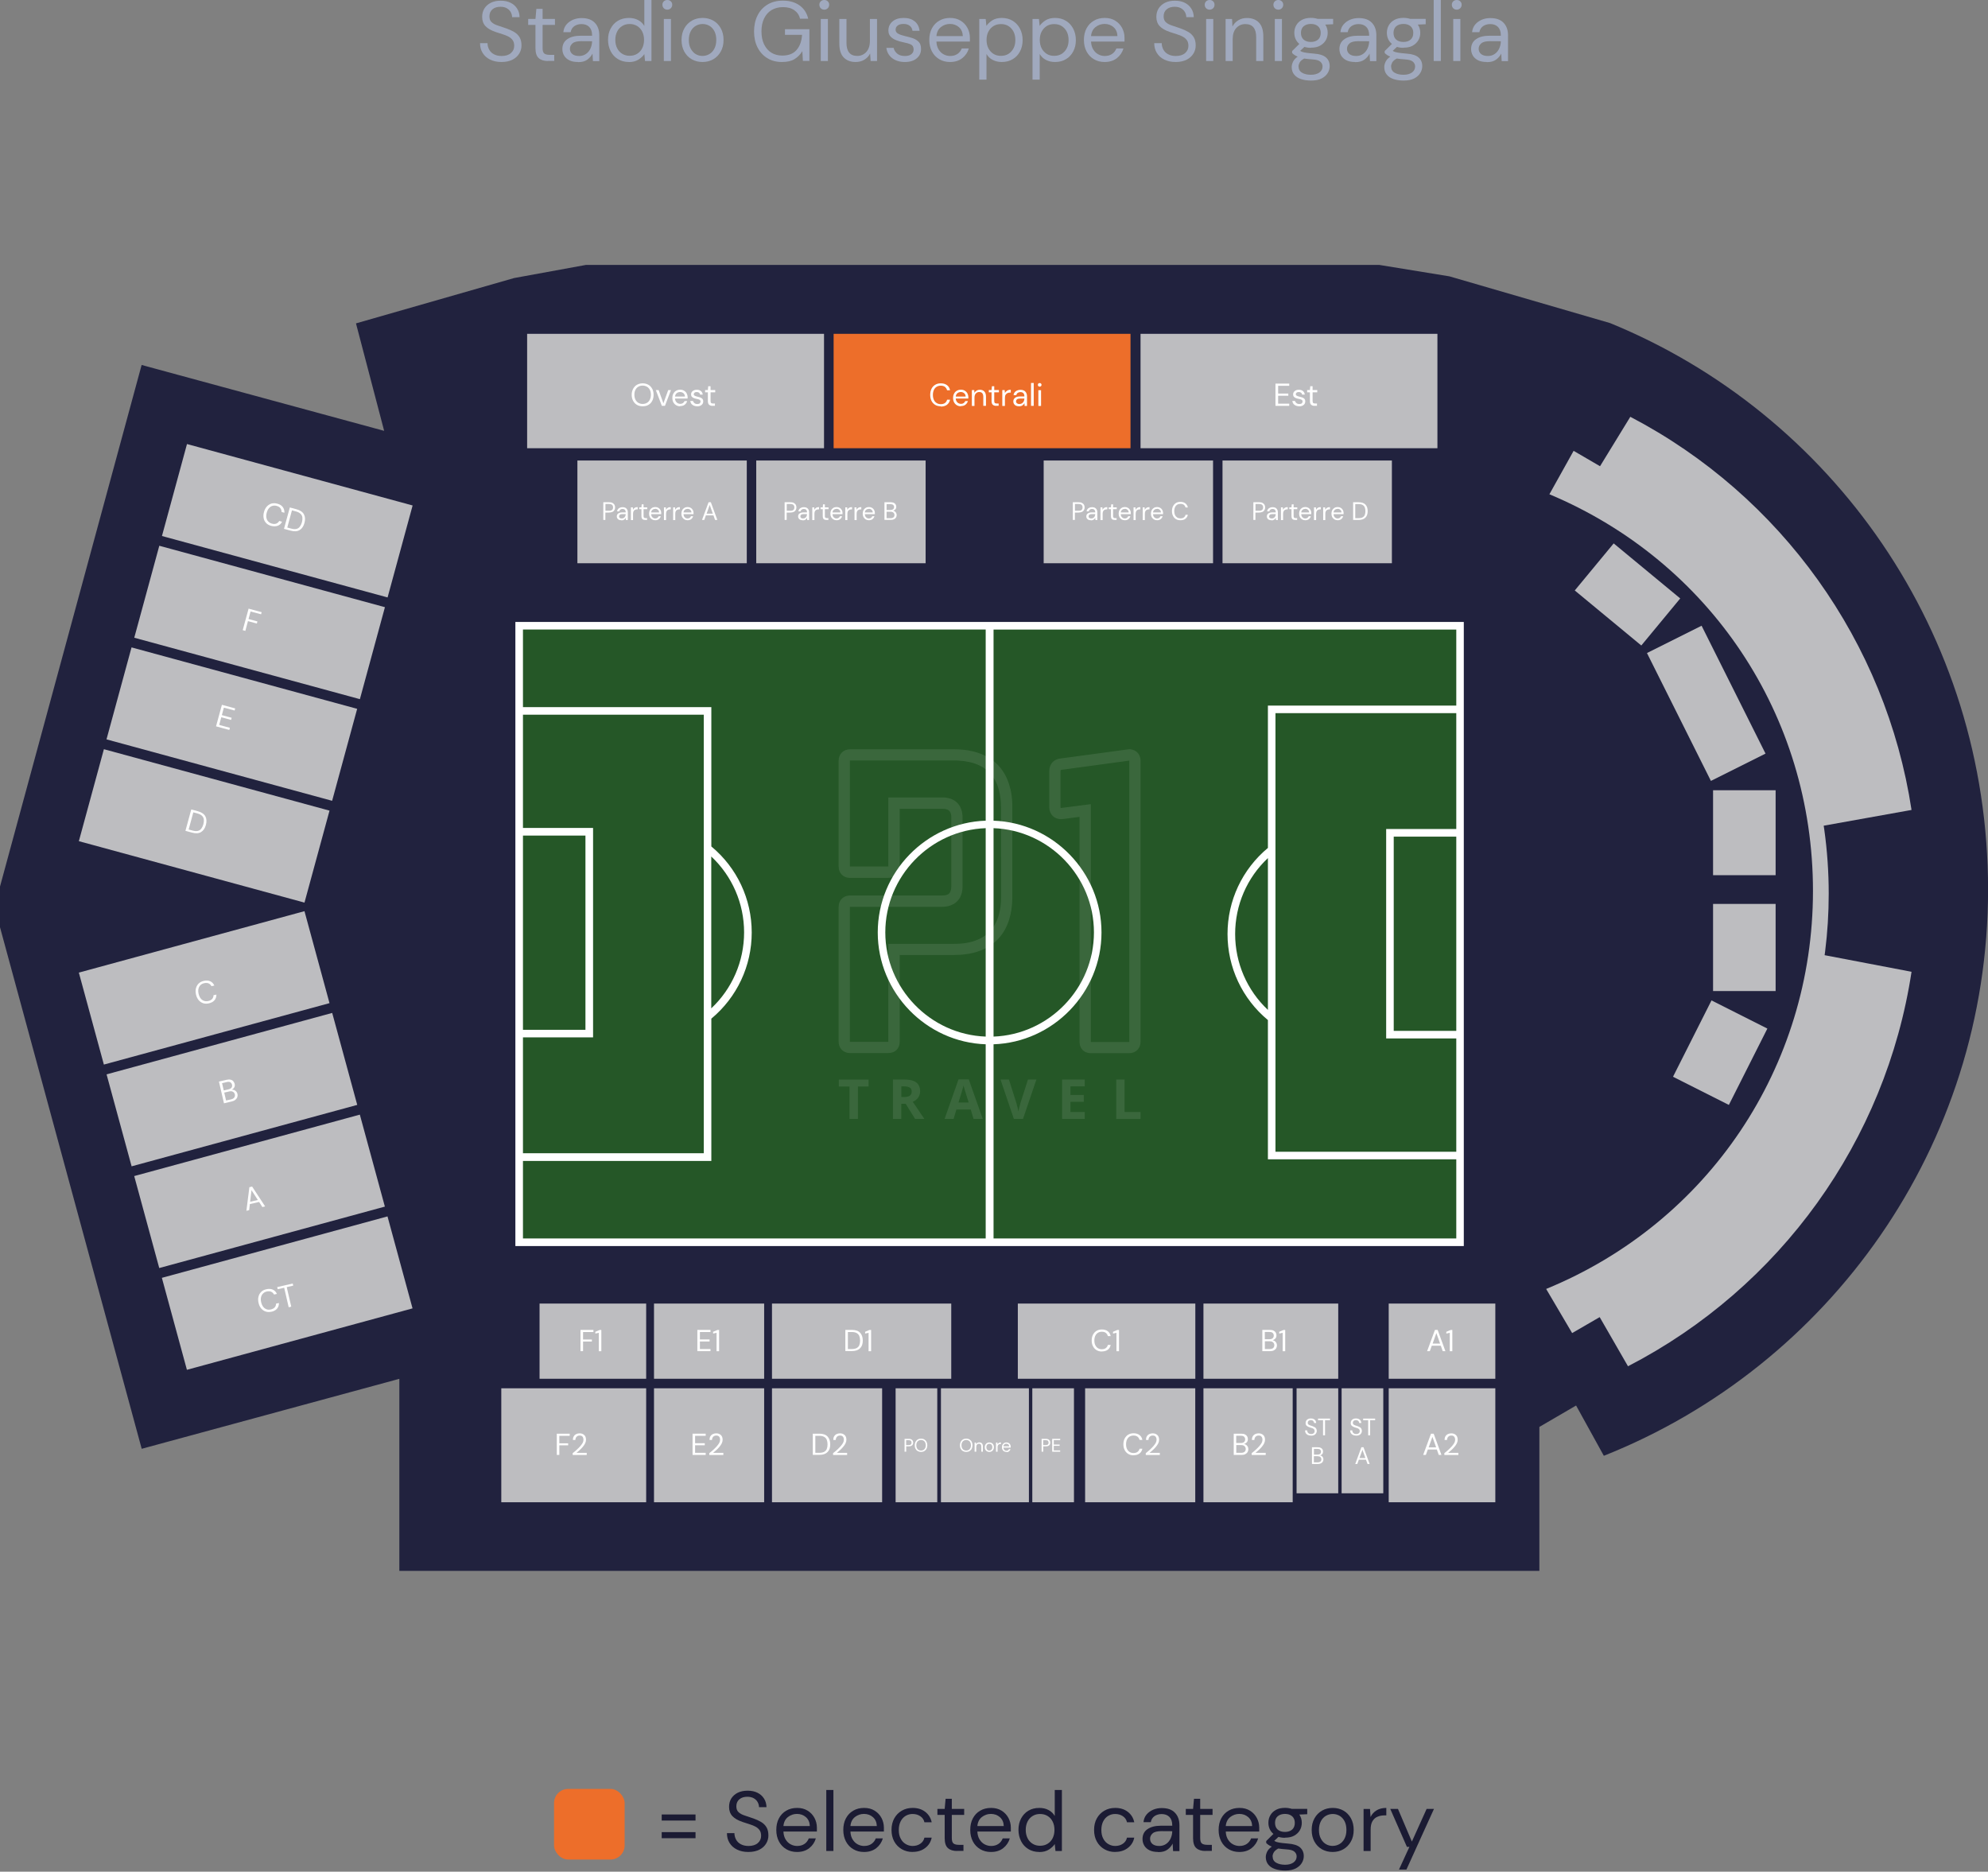 <?xml version="1.0" encoding="UTF-8"?>
<svg id="Laag_2" data-name="Laag 2" xmlns="http://www.w3.org/2000/svg" viewBox="0 0 281.57 265.08">
  <rect x="0" y="0" width="281.57" height="265.08" fill="#808080" stroke="none"/>
  <defs>
    <style>
      .cls-1 {
        opacity: .1;
      }

      .cls-2 {
        stroke: #fff;
        stroke-miterlimit: 10;
        stroke-width: .67px;
      }

      .cls-2, .cls-3 {
        fill: #255727;
      }

      .cls-3, .cls-4, .cls-5, .cls-6, .cls-7, .cls-8, .cls-9 {
        stroke-width: 0px;
      }

      .cls-4 {
        fill: #1b1b33;
      }

      .cls-5 {
        fill: #21223e;
      }

      .cls-6 {
        fill: #bdbdc0;
      }

      .cls-7 {
        fill: #a0a9be;
      }

      .cls-8 {
        fill: #fff;
      }

      .cls-9 {
        fill: #ed6e2a;
      }
    </style>
  </defs>
  <g>
    <g id="Group_4851" data-name="Group 4851">
      <rect id="Rectangle_2462" data-name="Rectangle 2462" class="cls-9" x="78.47" y="253.36" width="10" height="10" rx="2" ry="2"/>
    </g>
    <g>
      <path class="cls-4" d="m93.72,257.84v-.86h4.79v.86h-4.79Zm0,2.5v-.86h4.79v.86h-4.79Z"/>
      <path class="cls-4" d="m106,262.29c-.62,0-1.15-.11-1.61-.34-.46-.22-.81-.54-1.06-.94s-.37-.86-.37-1.39h1.06c0,.33.08.63.23.91.15.28.37.5.67.66s.65.25,1.09.25c.57,0,1.01-.14,1.32-.41.31-.27.47-.61.47-1.02,0-.34-.07-.61-.22-.81-.14-.2-.34-.37-.58-.5-.24-.13-.52-.24-.84-.34-.32-.1-.65-.2-.99-.32-.65-.22-1.13-.5-1.44-.83-.31-.33-.47-.77-.47-1.3,0-.45.1-.85.31-1.19.22-.35.52-.62.92-.82s.87-.29,1.41-.29,1,.1,1.4.3.7.48.92.83c.22.35.33.75.34,1.2h-1.06c0-.23-.06-.46-.18-.69-.12-.23-.3-.41-.55-.56-.24-.14-.55-.22-.92-.22-.46,0-.83.11-1.12.35s-.44.57-.44,1c0,.36.1.64.31.83.2.19.49.35.86.47s.79.27,1.27.43c.4.14.76.31,1.08.5.32.19.57.44.75.74.18.3.27.69.27,1.16,0,.4-.1.78-.31,1.13-.21.36-.52.65-.94.87-.42.22-.95.34-1.58.34Z"/>
      <path class="cls-4" d="m112.88,262.29c-.57,0-1.07-.13-1.51-.39-.44-.26-.79-.62-1.04-1.09s-.38-1.01-.38-1.64.12-1.17.37-1.64c.25-.47.59-.83,1.04-1.09.44-.26.96-.39,1.54-.39s1.07.13,1.49.39.74.6.97,1.03c.22.42.34.88.34,1.37,0,.09,0,.18,0,.26s0,.19,0,.3h-4.74c.02.46.13.83.32,1.13.19.3.42.53.71.68.28.15.59.23.91.23.42,0,.76-.1,1.04-.29.28-.19.48-.45.61-.78h1c-.16.55-.47,1.01-.92,1.37-.45.36-1.03.55-1.73.55Zm0-5.39c-.48,0-.91.15-1.28.44s-.59.72-.64,1.28h3.74c-.02-.54-.21-.96-.55-1.26-.34-.3-.77-.46-1.27-.46Z"/>
      <path class="cls-4" d="m117.03,262.15v-8.64h1.01v8.64h-1.01Z"/>
      <path class="cls-4" d="m122.37,262.29c-.57,0-1.07-.13-1.51-.39-.44-.26-.79-.62-1.04-1.09s-.38-1.01-.38-1.64.12-1.17.37-1.64c.25-.47.59-.83,1.04-1.09.44-.26.96-.39,1.54-.39s1.07.13,1.49.39.74.6.97,1.03c.22.42.34.88.34,1.37,0,.09,0,.18,0,.26s0,.19,0,.3h-4.74c.02.46.13.83.32,1.13.19.3.42.53.71.68.28.15.59.23.91.23.42,0,.76-.1,1.04-.29.28-.19.48-.45.61-.78h1c-.16.55-.47,1.01-.92,1.37-.45.36-1.03.55-1.73.55Zm0-5.39c-.48,0-.91.15-1.28.44s-.59.72-.64,1.28h3.74c-.02-.54-.21-.96-.55-1.26-.34-.3-.77-.46-1.27-.46Z"/>
      <path class="cls-4" d="m129.26,262.29c-.57,0-1.08-.13-1.53-.39-.45-.26-.81-.62-1.07-1.09-.26-.47-.39-1.01-.39-1.64s.13-1.17.39-1.64c.26-.47.62-.83,1.07-1.09.45-.26.96-.39,1.53-.39.7,0,1.3.18,1.78.55.48.37.79.86.92,1.48h-1.03c-.08-.37-.28-.65-.59-.86s-.68-.31-1.09-.31c-.34,0-.65.08-.95.25-.3.17-.54.42-.72.76s-.28.75-.28,1.25.09.91.28,1.25c.18.34.42.59.72.76s.61.26.95.26c.42,0,.78-.1,1.09-.31s.51-.49.59-.87h1.03c-.12.6-.42,1.09-.91,1.46-.49.38-1.08.56-1.79.56Z"/>
      <path class="cls-4" d="m135.55,262.15c-.54,0-.97-.13-1.28-.4-.31-.26-.47-.74-.47-1.43v-3.28h-1.03v-.85h1.03l.13-1.43h.88v1.43h1.75v.85h-1.75v3.28c0,.38.08.63.23.76.15.13.42.2.8.2h.62v.86h-.91Z"/>
      <path class="cls-4" d="m140.35,262.29c-.57,0-1.07-.13-1.51-.39-.44-.26-.79-.62-1.04-1.09s-.38-1.01-.38-1.64.12-1.17.37-1.64c.25-.47.59-.83,1.04-1.09.44-.26.96-.39,1.54-.39s1.07.13,1.49.39.74.6.97,1.03c.22.42.34.88.34,1.37,0,.09,0,.18,0,.26s0,.19,0,.3h-4.74c.02.46.13.83.32,1.13.19.3.42.53.71.68.28.15.59.23.91.23.42,0,.76-.1,1.04-.29.28-.19.48-.45.61-.78h1c-.16.55-.47,1.01-.92,1.37-.45.36-1.03.55-1.73.55Zm0-5.39c-.48,0-.91.15-1.28.44s-.59.72-.64,1.28h3.74c-.02-.54-.21-.96-.55-1.26-.34-.3-.77-.46-1.27-.46Z"/>
      <path class="cls-4" d="m147.2,262.29c-.59,0-1.11-.14-1.55-.41-.44-.27-.79-.64-1.03-1.12s-.37-1.01-.37-1.61.12-1.13.37-1.6c.25-.47.59-.84,1.03-1.1.44-.27.96-.4,1.56-.4.49,0,.92.1,1.3.3s.67.48.88.84v-3.68h1.01v8.64h-.91l-.1-.98c-.19.29-.47.55-.83.78-.36.23-.81.35-1.36.35Zm.11-.88c.4,0,.75-.09,1.06-.28.31-.19.55-.45.72-.79s.26-.73.26-1.18-.09-.84-.26-1.18-.41-.6-.72-.79c-.31-.19-.66-.28-1.06-.28s-.74.09-1.05.28c-.31.19-.55.45-.72.79-.17.34-.26.73-.26,1.18s.09.84.26,1.18c.17.34.41.6.72.79.31.19.66.28,1.05.28Z"/>
      <path class="cls-4" d="m157.95,262.29c-.57,0-1.08-.13-1.53-.39-.45-.26-.81-.62-1.07-1.09-.26-.47-.39-1.01-.39-1.64s.13-1.17.39-1.64c.26-.47.62-.83,1.07-1.09.45-.26.96-.39,1.53-.39.7,0,1.3.18,1.78.55.48.37.79.86.92,1.48h-1.03c-.08-.37-.28-.65-.59-.86s-.68-.31-1.09-.31c-.34,0-.65.08-.95.25-.3.17-.54.42-.72.76s-.28.75-.28,1.25.09.91.28,1.25c.18.34.42.59.72.76s.61.26.95.26c.42,0,.78-.1,1.09-.31s.51-.49.59-.87h1.03c-.12.6-.42,1.09-.91,1.46-.49.38-1.08.56-1.79.56Z"/>
      <path class="cls-4" d="m164.03,262.29c-.5,0-.91-.08-1.24-.25s-.57-.39-.73-.67c-.16-.28-.24-.58-.24-.91,0-.61.23-1.08.7-1.4s1.1-.49,1.9-.49h1.61v-.07c0-.52-.14-.91-.41-1.18-.27-.27-.64-.4-1.09-.4-.39,0-.73.1-1.01.29-.28.2-.46.48-.53.86h-1.03c.04-.43.19-.8.44-1.09.25-.3.57-.52.94-.68.38-.16.78-.23,1.2-.23.83,0,1.46.22,1.88.67.42.44.63,1.03.63,1.77v3.66h-.9l-.06-1.07c-.17.34-.41.62-.74.86-.32.24-.76.35-1.3.35Zm.16-.85c.38,0,.71-.1.99-.3s.49-.46.63-.78c.14-.32.22-.66.22-1.01h0s-1.52-.01-1.52-.01c-.59,0-1.01.1-1.25.31s-.37.46-.37.76.11.56.34.75c.23.19.55.28.97.28Z"/>
      <path class="cls-4" d="m170.73,262.15c-.54,0-.97-.13-1.28-.4-.31-.26-.47-.74-.47-1.43v-3.28h-1.03v-.85h1.03l.13-1.43h.88v1.43h1.75v.85h-1.75v3.28c0,.38.08.63.23.76.15.13.42.2.8.2h.62v.86h-.91Z"/>
      <path class="cls-4" d="m175.53,262.29c-.57,0-1.07-.13-1.51-.39-.44-.26-.79-.62-1.04-1.09s-.38-1.01-.38-1.64.12-1.17.37-1.64c.25-.47.59-.83,1.04-1.09.44-.26.96-.39,1.54-.39s1.07.13,1.49.39.74.6.97,1.03c.22.42.34.88.34,1.37,0,.09,0,.18,0,.26s0,.19,0,.3h-4.74c.02.46.13.83.32,1.13.19.3.42.53.71.68.28.15.59.23.91.23.42,0,.76-.1,1.04-.29.28-.19.48-.45.61-.78h1c-.16.55-.47,1.01-.92,1.37-.45.36-1.03.55-1.73.55Zm0-5.39c-.48,0-.91.15-1.28.44s-.59.72-.64,1.28h3.74c-.02-.54-.21-.96-.55-1.26-.34-.3-.77-.46-1.27-.46Z"/>
      <path class="cls-4" d="m182,260.28c-.34,0-.64-.04-.92-.13l-.6.56c.09.06.2.12.33.16.13.04.32.08.57.12.25.04.6.07,1.04.11.8.06,1.37.24,1.72.55.34.31.52.72.52,1.22,0,.34-.09.67-.28.98-.19.31-.48.57-.86.77-.39.2-.89.3-1.49.3-.54,0-1.01-.07-1.43-.21-.42-.14-.74-.35-.97-.64-.23-.28-.35-.64-.35-1.07,0-.22.06-.47.18-.73s.34-.51.67-.74c-.18-.07-.33-.15-.45-.23-.12-.08-.24-.18-.34-.28v-.28l1.02-1.01c-.47-.4-.71-.93-.71-1.58,0-.39.09-.75.28-1.07.18-.32.45-.57.8-.76.35-.19.78-.28,1.28-.28.34,0,.66.05.94.14h2.2v.76l-1.12.05c.23.34.35.72.35,1.16,0,.39-.09.75-.28,1.07-.19.32-.46.57-.8.76-.35.19-.77.28-1.28.28Zm-1.75,2.64c0,.4.17.7.5.89s.76.29,1.26.29.89-.11,1.19-.32c.3-.22.45-.5.45-.86,0-.26-.1-.48-.31-.67-.21-.19-.59-.3-1.15-.33-.44-.03-.82-.07-1.14-.12-.33.18-.54.37-.65.57s-.16.39-.16.55Zm1.75-3.47c.42,0,.76-.11,1.01-.33.25-.22.38-.54.38-.95s-.13-.72-.38-.94-.59-.33-1.01-.33-.77.11-1.03.33-.38.53-.38.94.13.73.38.95c.25.22.59.33,1.03.33Z"/>
      <path class="cls-4" d="m188.74,262.29c-.56,0-1.06-.13-1.51-.38-.45-.26-.8-.62-1.06-1.09-.26-.47-.39-1.02-.39-1.65s.13-1.18.4-1.65c.26-.47.62-.83,1.07-1.09s.96-.38,1.52-.38,1.06.13,1.51.38c.45.26.8.62,1.06,1.09.26.47.39,1.02.39,1.65s-.13,1.18-.4,1.65c-.26.47-.62.83-1.07,1.09-.45.26-.96.38-1.52.38Zm0-.86c.34,0,.66-.08.96-.25s.54-.42.72-.76c.18-.34.28-.75.28-1.25s-.09-.91-.27-1.25c-.18-.34-.42-.59-.71-.76-.3-.17-.61-.25-.95-.25s-.66.08-.96.25c-.3.17-.54.42-.72.76s-.28.75-.28,1.25.09.91.28,1.25c.18.34.42.59.71.76.29.17.61.25.94.25Z"/>
      <path class="cls-4" d="m193.13,262.15v-5.95h.91l.08,1.14c.18-.39.46-.7.84-.94.38-.23.84-.35,1.39-.35v1.06h-.28c-.35,0-.68.06-.97.19-.3.12-.53.33-.71.63-.18.3-.26.7-.26,1.22v3h-1.01Z"/>
      <path class="cls-4" d="m198.14,264.79l1.48-3.22h-.35l-2.36-5.38h1.09l1.97,4.63,2.09-4.63h1.04l-3.9,8.59h-1.06Z"/>
    </g>
  </g>
  <g>
    <path class="cls-7" d="m71.03,8.78c-.62,0-1.15-.11-1.61-.34-.46-.22-.81-.54-1.06-.94s-.37-.86-.37-1.39h1.06c0,.33.08.63.23.91.15.28.37.5.67.66.29.16.65.25,1.09.25.57,0,1.01-.14,1.32-.41.31-.27.47-.61.47-1.02,0-.34-.07-.61-.22-.81-.14-.2-.34-.37-.58-.5-.24-.13-.52-.24-.84-.34-.32-.1-.65-.2-.99-.32-.65-.22-1.13-.5-1.44-.83s-.47-.77-.47-1.3c0-.45.1-.85.31-1.19.22-.35.52-.62.92-.82.4-.2.87-.29,1.41-.29s1,.1,1.4.3c.4.2.7.48.92.83.22.35.33.75.34,1.2h-1.06c0-.23-.06-.46-.18-.69-.12-.23-.3-.41-.55-.56s-.55-.22-.92-.22c-.46,0-.83.11-1.12.35-.29.24-.44.57-.44,1,0,.36.1.64.31.83.2.19.49.35.86.47.37.12.79.27,1.27.43.4.14.76.31,1.08.5s.57.44.75.74.27.69.27,1.16c0,.4-.1.78-.31,1.13s-.52.65-.94.87c-.42.22-.95.34-1.58.34Z"/>
    <path class="cls-7" d="m77.59,8.64c-.54,0-.97-.13-1.28-.4s-.47-.74-.47-1.43v-3.28h-1.03v-.85h1.03l.13-1.43h.88v1.43h1.75v.85h-1.75v3.28c0,.38.08.63.23.76.15.13.42.2.8.2h.62v.86h-.91Z"/>
    <path class="cls-7" d="m81.86,8.78c-.5,0-.91-.08-1.24-.25s-.57-.39-.73-.67c-.16-.28-.24-.58-.24-.91,0-.61.23-1.08.7-1.4.46-.33,1.1-.49,1.9-.49h1.61v-.07c0-.52-.14-.91-.41-1.18s-.64-.4-1.09-.4c-.39,0-.73.1-1.01.29-.28.2-.46.48-.53.86h-1.03c.04-.43.19-.8.44-1.09.25-.3.57-.52.94-.68.38-.16.78-.23,1.2-.23.83,0,1.46.22,1.88.67.42.44.63,1.03.63,1.77v3.66h-.9l-.06-1.07c-.17.34-.41.62-.74.86-.32.24-.76.35-1.3.35Zm.16-.85c.38,0,.71-.1.99-.3.28-.2.49-.46.63-.78.14-.32.22-.66.22-1.01h0s-1.52-.01-1.52-.01c-.59,0-1.01.1-1.25.31s-.37.46-.37.76.11.56.34.75c.23.19.55.28.97.28Z"/>
    <path class="cls-7" d="m89.07,8.78c-.59,0-1.11-.14-1.55-.41-.44-.27-.79-.64-1.03-1.12s-.37-1.01-.37-1.61.12-1.13.37-1.6c.25-.47.59-.84,1.03-1.1s.96-.4,1.56-.4c.49,0,.92.1,1.3.3s.67.48.88.84V0h1.01v8.64h-.91l-.1-.98c-.19.29-.47.55-.83.78-.36.23-.81.35-1.36.35Zm.11-.88c.4,0,.75-.09,1.06-.28.31-.19.55-.45.72-.79.17-.34.26-.73.26-1.18s-.09-.84-.26-1.18-.41-.6-.72-.79c-.31-.19-.66-.28-1.06-.28s-.74.09-1.05.28-.55.45-.72.79c-.17.34-.26.73-.26,1.18s.09.84.26,1.18c.17.34.41.6.72.79.31.19.66.28,1.05.28Z"/>
    <path class="cls-7" d="m94.52,1.37c-.2,0-.37-.07-.5-.2s-.2-.3-.2-.5.07-.35.2-.48c.13-.13.3-.19.5-.19s.36.06.49.19c.14.13.2.29.2.48s-.07.37-.2.5c-.14.13-.3.2-.49.2Zm-.5,7.27V2.69h1.01v5.95h-1.01Z"/>
    <path class="cls-7" d="m99.49,8.78c-.56,0-1.06-.13-1.51-.38-.45-.26-.8-.62-1.06-1.09-.26-.47-.39-1.02-.39-1.65s.13-1.18.4-1.65c.26-.47.62-.83,1.07-1.09s.96-.38,1.52-.38,1.06.13,1.51.38c.45.26.8.62,1.06,1.09.26.47.39,1.02.39,1.65s-.13,1.18-.4,1.65c-.26.47-.62.83-1.07,1.09-.45.26-.96.38-1.52.38Zm0-.86c.34,0,.66-.08.96-.25s.54-.42.72-.76c.18-.34.28-.75.28-1.25s-.09-.91-.27-1.25c-.18-.34-.42-.59-.71-.76-.3-.17-.61-.25-.95-.25s-.66.08-.96.25-.54.42-.72.76-.28.75-.28,1.25.09.91.28,1.25.42.59.71.76c.29.17.61.25.94.25Z"/>
    <path class="cls-7" d="m110.73,8.78c-.78,0-1.47-.18-2.06-.55-.59-.36-1.05-.87-1.38-1.52-.33-.65-.49-1.41-.49-2.26s.17-1.61.5-2.27c.33-.66.8-1.17,1.42-1.54.61-.37,1.33-.55,2.17-.55.94,0,1.73.23,2.36.68s1.03,1.08,1.22,1.88h-1.16c-.11-.5-.38-.9-.8-1.2-.42-.3-.96-.44-1.61-.44-.62,0-1.15.14-1.61.41s-.81.67-1.06,1.18c-.25.51-.38,1.12-.38,1.84s.12,1.32.37,1.84c.25.51.59.91,1.03,1.18s.95.41,1.54.41c.9,0,1.57-.26,2.03-.79s.72-1.24.78-2.15h-2.42v-.79h3.46v4.49h-.92l-.08-1.38c-.3.49-.68.86-1.12,1.13s-1.02.4-1.75.4Z"/>
    <path class="cls-7" d="m116.75,1.37c-.2,0-.37-.07-.5-.2s-.2-.3-.2-.5.07-.35.2-.48c.13-.13.3-.19.5-.19s.36.06.49.19c.14.13.2.29.2.48s-.07.37-.2.5c-.14.13-.3.2-.49.2Zm-.5,7.27V2.69h1.01v5.95h-1.01Z"/>
    <path class="cls-7" d="m121.18,8.78c-.7,0-1.26-.21-1.68-.64-.42-.43-.62-1.09-.62-1.97v-3.48h1.01v3.37c0,1.24.51,1.86,1.52,1.86.52,0,.95-.19,1.29-.56.34-.37.51-.9.51-1.59v-3.08h1.01v5.95h-.91l-.07-1.07c-.18.38-.46.67-.82.89-.36.22-.77.32-1.23.32Z"/>
    <path class="cls-7" d="m128.15,8.78c-.71,0-1.3-.18-1.78-.54-.47-.36-.75-.85-.83-1.46h1.03c.06.31.23.58.5.81.27.23.63.34,1.09.34.42,0,.74-.09.94-.27.2-.18.3-.39.3-.64,0-.36-.13-.6-.39-.72-.26-.12-.63-.23-1.1-.32-.32-.06-.64-.16-.96-.28-.32-.12-.59-.29-.8-.51-.22-.22-.32-.51-.32-.87,0-.52.19-.95.58-1.28.39-.33.91-.5,1.58-.5s1.15.16,1.55.47c.4.32.64.77.7,1.35h-1c-.04-.3-.17-.54-.39-.71-.22-.17-.51-.26-.88-.26s-.64.08-.83.23c-.2.15-.29.35-.29.6s.13.43.38.56c.25.14.59.25,1.03.35.37.08.72.18,1.05.29.33.12.6.29.82.52s.32.56.32.99c0,.54-.19.98-.61,1.33-.41.35-.97.52-1.67.52Z"/>
    <path class="cls-7" d="m134.55,8.78c-.57,0-1.07-.13-1.51-.39-.44-.26-.79-.62-1.04-1.09s-.38-1.01-.38-1.64.12-1.17.37-1.64c.25-.47.59-.83,1.04-1.09.44-.26.96-.39,1.54-.39s1.07.13,1.49.39c.42.26.74.6.97,1.03.22.42.34.88.34,1.37,0,.09,0,.18,0,.26s0,.19,0,.3h-4.74c.02.46.13.83.32,1.13.19.3.42.53.71.68.28.15.59.23.91.23.42,0,.76-.1,1.04-.29.28-.19.48-.45.61-.78h1c-.16.55-.47,1.01-.92,1.37-.45.36-1.03.55-1.73.55Zm0-5.39c-.48,0-.91.15-1.28.44-.37.29-.59.72-.64,1.28h3.74c-.02-.54-.21-.96-.55-1.26-.34-.3-.77-.46-1.27-.46Z"/>
    <path class="cls-7" d="m138.7,11.28V2.69h.91l.1.98c.19-.29.47-.55.82-.78.36-.23.81-.35,1.36-.35.59,0,1.11.14,1.55.41s.78.64,1.03,1.12c.24.47.37,1.01.37,1.61s-.12,1.13-.37,1.6c-.24.47-.59.84-1.03,1.1-.44.27-.96.4-1.55.4-.49,0-.92-.1-1.3-.3-.38-.2-.67-.48-.87-.84v3.64h-1.01Zm3.07-3.37c.4,0,.75-.09,1.06-.28.3-.19.54-.45.72-.79.18-.34.26-.73.26-1.18s-.09-.84-.26-1.18c-.18-.34-.42-.6-.72-.79-.3-.19-.66-.28-1.06-.28s-.75.09-1.06.28c-.3.19-.54.45-.72.79-.18.34-.26.73-.26,1.18s.09.84.26,1.18c.18.34.42.6.72.79.3.19.66.28,1.06.28Z"/>
    <path class="cls-7" d="m146.24,11.28V2.69h.91l.1.98c.19-.29.47-.55.82-.78.36-.23.81-.35,1.36-.35.59,0,1.11.14,1.55.41s.78.64,1.03,1.12c.24.47.37,1.01.37,1.61s-.12,1.13-.37,1.6c-.24.47-.59.84-1.03,1.1-.44.27-.96.4-1.55.4-.49,0-.92-.1-1.3-.3-.38-.2-.67-.48-.87-.84v3.64h-1.01Zm3.07-3.37c.4,0,.75-.09,1.06-.28.3-.19.54-.45.72-.79.18-.34.26-.73.26-1.18s-.09-.84-.26-1.18c-.18-.34-.42-.6-.72-.79-.3-.19-.66-.28-1.06-.28s-.75.09-1.06.28c-.3.19-.54.45-.72.79-.18.34-.26.73-.26,1.18s.09.84.26,1.18c.18.34.42.6.72.79.3.19.66.28,1.06.28Z"/>
    <path class="cls-7" d="m156.45,8.78c-.57,0-1.07-.13-1.51-.39-.44-.26-.79-.62-1.04-1.09s-.38-1.01-.38-1.64.12-1.17.37-1.64c.25-.47.59-.83,1.04-1.09.44-.26.96-.39,1.54-.39s1.07.13,1.49.39c.42.26.74.6.97,1.03.22.42.34.88.34,1.37,0,.09,0,.18,0,.26s0,.19,0,.3h-4.74c.02.46.13.83.32,1.13.19.3.42.53.71.68.28.15.59.23.91.23.42,0,.76-.1,1.04-.29.28-.19.48-.45.61-.78h1c-.16.55-.47,1.01-.92,1.37-.45.36-1.03.55-1.73.55Zm0-5.39c-.48,0-.91.15-1.28.44-.37.29-.59.72-.64,1.28h3.74c-.02-.54-.21-.96-.55-1.26-.34-.3-.77-.46-1.27-.46Z"/>
    <path class="cls-7" d="m166.52,8.78c-.62,0-1.15-.11-1.61-.34-.46-.22-.81-.54-1.06-.94s-.37-.86-.37-1.39h1.06c0,.33.08.63.23.91.15.28.37.5.67.66.29.16.65.25,1.09.25.57,0,1.01-.14,1.32-.41.31-.27.47-.61.47-1.02,0-.34-.07-.61-.22-.81-.14-.2-.34-.37-.58-.5-.24-.13-.52-.24-.84-.34-.32-.1-.65-.2-.99-.32-.65-.22-1.13-.5-1.44-.83s-.47-.77-.47-1.3c0-.45.1-.85.31-1.19.22-.35.52-.62.92-.82.4-.2.87-.29,1.41-.29s1,.1,1.4.3c.4.2.7.48.92.83.22.35.33.75.34,1.2h-1.06c0-.23-.06-.46-.18-.69-.12-.23-.3-.41-.55-.56s-.55-.22-.92-.22c-.46,0-.83.11-1.12.35-.29.24-.44.57-.44,1,0,.36.1.64.31.83.2.19.49.35.86.47.37.12.79.27,1.27.43.4.14.76.31,1.08.5s.57.44.75.74.27.69.27,1.16c0,.4-.1.78-.31,1.13s-.52.65-.94.87c-.42.22-.95.34-1.58.34Z"/>
    <path class="cls-7" d="m171.33,1.37c-.2,0-.37-.07-.5-.2s-.2-.3-.2-.5.07-.35.2-.48c.13-.13.3-.19.5-.19s.36.06.49.19c.14.13.2.29.2.48s-.07.37-.2.5c-.14.13-.3.2-.49.2Zm-.5,7.27V2.69h1.01v5.95h-1.01Z"/>
    <path class="cls-7" d="m173.59,8.64V2.69h.91l.06,1.07c.19-.38.47-.67.83-.89s.77-.32,1.22-.32c.7,0,1.27.21,1.69.64.42.43.63,1.09.63,1.97v3.48h-1.01v-3.37c0-1.24-.51-1.86-1.54-1.86-.51,0-.94.19-1.28.56-.34.37-.51.9-.51,1.59v3.08h-1.01Z"/>
    <path class="cls-7" d="m181.06,1.37c-.2,0-.37-.07-.5-.2s-.2-.3-.2-.5.07-.35.2-.48c.13-.13.3-.19.5-.19s.36.06.49.19c.14.13.2.29.2.48s-.07.37-.2.5c-.14.13-.3.2-.49.2Zm-.5,7.27V2.69h1.01v5.95h-1.01Z"/>
    <path class="cls-7" d="m185.67,6.77c-.34,0-.64-.04-.92-.13l-.6.56c.09.06.2.12.33.16.13.04.32.08.57.12.25.04.6.07,1.04.11.8.06,1.37.24,1.72.55s.52.72.52,1.22c0,.34-.09.67-.28.98s-.48.57-.86.77c-.39.2-.89.3-1.49.3-.54,0-1.01-.07-1.43-.21-.42-.14-.74-.35-.97-.64-.23-.28-.35-.64-.35-1.07,0-.22.06-.47.18-.73.12-.26.34-.51.67-.74-.18-.07-.33-.15-.45-.23-.12-.08-.24-.18-.34-.28v-.28l1.02-1.01c-.47-.4-.71-.93-.71-1.58,0-.39.09-.75.28-1.07.18-.32.45-.57.8-.76s.78-.28,1.28-.28c.34,0,.66.05.94.14h2.2v.76l-1.12.05c.23.34.35.72.35,1.16,0,.39-.09.75-.28,1.07-.19.32-.46.57-.8.76s-.77.28-1.28.28Zm-1.75,2.64c0,.4.17.7.5.89.34.2.76.29,1.26.29s.89-.11,1.19-.32c.3-.22.45-.5.45-.86,0-.26-.1-.48-.31-.67s-.59-.3-1.15-.33c-.44-.03-.82-.07-1.14-.12-.33.18-.54.37-.65.57-.1.2-.16.39-.16.55Zm1.75-3.47c.42,0,.76-.11,1.01-.33.25-.22.38-.54.38-.95s-.13-.72-.38-.94c-.25-.22-.59-.33-1.01-.33s-.77.11-1.03.33c-.25.22-.38.53-.38.94s.13.73.38.95c.25.22.59.33,1.03.33Z"/>
    <path class="cls-7" d="m191.92,8.78c-.5,0-.91-.08-1.24-.25s-.57-.39-.73-.67c-.16-.28-.24-.58-.24-.91,0-.61.23-1.08.7-1.4.46-.33,1.1-.49,1.9-.49h1.61v-.07c0-.52-.14-.91-.41-1.18s-.64-.4-1.09-.4c-.39,0-.73.1-1.01.29-.28.2-.46.48-.53.86h-1.03c.04-.43.19-.8.44-1.09.25-.3.57-.52.94-.68.38-.16.78-.23,1.2-.23.83,0,1.46.22,1.88.67.42.44.63,1.03.63,1.77v3.66h-.9l-.06-1.07c-.17.34-.41.62-.74.86-.32.24-.76.35-1.3.35Zm.16-.85c.38,0,.71-.1.99-.3.28-.2.49-.46.63-.78.14-.32.22-.66.22-1.01h0s-1.52-.01-1.52-.01c-.59,0-1.01.1-1.25.31s-.37.46-.37.76.11.56.34.75c.23.19.55.28.97.28Z"/>
    <path class="cls-7" d="m198.78,6.77c-.34,0-.64-.04-.92-.13l-.6.56c.09.06.2.12.33.16.13.04.32.08.57.12.25.04.6.07,1.04.11.8.06,1.37.24,1.72.55s.52.72.52,1.22c0,.34-.09.67-.28.98s-.48.57-.86.77c-.39.2-.89.3-1.49.3-.54,0-1.01-.07-1.43-.21-.42-.14-.74-.35-.97-.64-.23-.28-.35-.64-.35-1.07,0-.22.06-.47.18-.73.12-.26.34-.51.67-.74-.18-.07-.33-.15-.45-.23-.12-.08-.24-.18-.34-.28v-.28l1.02-1.01c-.47-.4-.71-.93-.71-1.58,0-.39.09-.75.28-1.07.18-.32.45-.57.8-.76s.78-.28,1.28-.28c.34,0,.66.05.94.14h2.2v.76l-1.12.05c.23.34.35.72.35,1.16,0,.39-.09.75-.28,1.07-.19.32-.46.57-.8.76s-.77.28-1.28.28Zm-1.75,2.64c0,.4.17.7.5.89.34.2.76.29,1.26.29s.89-.11,1.19-.32c.3-.22.45-.5.45-.86,0-.26-.1-.48-.31-.67s-.59-.3-1.15-.33c-.44-.03-.82-.07-1.14-.12-.33.18-.54.37-.65.57-.1.2-.16.39-.16.55Zm1.75-3.47c.42,0,.76-.11,1.01-.33.25-.22.38-.54.38-.95s-.13-.72-.38-.94c-.25-.22-.59-.33-1.01-.33s-.77.11-1.03.33c-.25.22-.38.53-.38.94s.13.73.38.95c.25.22.59.33,1.03.33Z"/>
    <path class="cls-7" d="m203.06,8.64V0h1.01v8.64h-1.01Z"/>
    <path class="cls-7" d="m206.33,1.37c-.2,0-.37-.07-.5-.2s-.2-.3-.2-.5.07-.35.2-.48c.13-.13.3-.19.5-.19s.36.06.49.19c.14.13.2.29.2.48s-.07.37-.2.5c-.14.13-.3.2-.49.2Zm-.5,7.27V2.69h1.01v5.95h-1.01Z"/>
    <path class="cls-7" d="m210.57,8.78c-.5,0-.91-.08-1.24-.25s-.57-.39-.73-.67c-.16-.28-.24-.58-.24-.91,0-.61.23-1.08.7-1.4.46-.33,1.1-.49,1.9-.49h1.61v-.07c0-.52-.14-.91-.41-1.18s-.64-.4-1.09-.4c-.39,0-.73.1-1.01.29-.28.2-.46.48-.53.86h-1.03c.04-.43.19-.8.44-1.09.25-.3.57-.52.94-.68.38-.16.78-.23,1.2-.23.83,0,1.46.22,1.88.67.42.44.63,1.03.63,1.77v3.66h-.9l-.06-1.07c-.17.34-.41.62-.74.86-.32.24-.76.35-1.3.35Zm.16-.85c.38,0,.71-.1.99-.3.28-.2.49-.46.63-.78.14-.32.22-.66.22-1.01h0s-1.52-.01-1.52-.01c-.59,0-1.01.1-1.25.31s-.37.46-.37.76.11.56.34.75c.23.19.55.28.97.28Z"/>
  </g>
  <g>
    <g id="Sinigaglia">
      <path class="cls-5" d="m228.02,45.75l-22.72-6.61-9.94-1.62h-29.52s0,0,0,0h-82.85l-10.18,1.86-22.39,6.42,3.99,15.22-34.35-9.33L0,125.56v5.76l20.07,73.87,36.49-9.91v27.2h161.47v-20.39l5.2-3.03,3.93,7.12c31.88-12.67,54.42-43.8,54.42-80.2s-22.08-67.36-53.55-80.23Z"/>
      <g id="Stand">
        <g>
          <rect class="cls-6" x="226.19" y="78.07" width="8.65" height="12.23" transform="translate(18.73 208.18) rotate(-50.41)"/>
          <rect class="cls-6" x="242.63" y="111.92" width="8.86" height="12.03"/>
          <rect class="cls-6" x="237.34" y="89.5" width="8.65" height="20.25" transform="translate(-19.04 118.6) rotate(-26.57)"/>
          <path class="cls-6" d="m270.74,137.63c-3.63,23.91-18.59,44.73-40.16,55.87l-4.01-6.96-3.9,2.26-3.68-6.25c22.98-9.42,37.79-31.48,37.79-56.37s-14.63-46.65-37.33-56.18l3.43-6.15,3.74,2.18,4.29-7c21.38,11.17,36.22,31.93,39.83,55.68l-12.44,2.23.08.54c.42,2.99.63,6.05.63,9.1,0,2.74-.17,5.49-.51,8.18l-.07.52,12.31,2.35Z"/>
          <rect class="cls-6" x="237.57" y="144.64" width="12.11" height="8.86" transform="translate(.84 299.5) rotate(-63.24)"/>
          <rect class="cls-6" x="242.63" y="128.02" width="8.86" height="12.34"/>
        </g>
      </g>
      <g id="Ground">
        <path class="cls-8" d="m139.98,147.41c-8.56,0-15.52-6.96-15.52-15.52s6.96-15.52,15.52-15.52,15.52,6.96,15.52,15.52-6.96,15.52-15.52,15.52Zm0-30.65c-8.34,0-15.12,6.78-15.12,15.12s6.78,15.12,15.12,15.12,15.12-6.78,15.12-15.12-6.78-15.12-15.12-15.12Z"/>
        <g>
          <path class="cls-8" d="m100.13,143.98l-.25-.31c3.59-2.89,5.65-7.18,5.65-11.79s-2.06-8.9-5.64-11.78l.25-.31c3.68,2.97,5.79,7.37,5.79,12.1s-2.11,9.13-5.8,12.1Z"/>
          <polygon class="cls-8" points="100.2 163.91 73.31 163.91 73.31 163.51 99.8 163.51 99.8 100.69 73.31 100.69 73.31 100.29 100.2 100.29 100.2 163.91"/>
          <polygon class="cls-8" points="83.44 146.42 73.31 146.42 73.31 146.02 83.04 146.02 83.04 117.81 73.31 117.81 73.31 117.41 83.44 117.41 83.44 146.42"/>
        </g>
        <g>
          <path class="cls-8" d="m179.83,144.2c-3.68-2.97-5.79-7.37-5.79-12.1s2.11-9.13,5.8-12.1l.25.31c-3.59,2.89-5.65,7.18-5.65,11.79s2.06,8.9,5.64,11.78l-.25.31Z"/>
          <polygon class="cls-8" points="206.65 163.7 179.76 163.7 179.76 100.07 206.65 100.07 206.65 100.47 180.16 100.47 180.16 163.3 206.65 163.3 206.65 163.7"/>
          <polygon class="cls-8" points="206.65 146.57 196.52 146.57 196.52 117.57 206.65 117.57 206.65 117.97 196.92 117.97 196.92 146.17 206.65 146.17 206.65 146.57"/>
        </g>
        <g id="Ground-2" data-name="Ground">
          <path class="cls-2" d="m140.36,116.55c-.07,0-.13,0-.2,0s-.13,0-.2,0c-8.47.1-15.31,7.02-15.31,15.5s6.85,15.41,15.31,15.51c.07,0,.13,0,.2,0s.13,0,.2,0c8.46-.1,15.31-7.02,15.31-15.51s-6.85-15.4-15.31-15.5Zm0,30.61c-.06,0-.13,0-.2,0s-.14,0-.2,0c-8.24-.1-14.91-6.84-14.91-15.11s6.67-15,14.91-15.1c.06,0,.13,0,.2,0s.14,0,.2,0c8.24.1,14.91,6.84,14.91,15.1s-6.67,15-14.91,15.11Z"/>
          <g>
            <g>
              <path class="cls-3" d="m106.13,132.05c0,4.69-2.08,9.07-5.72,12.04-.02.02-.05.04-.07.06l-.25-.32c.11-.09.22-.18.32-.28,3.38-2.87,5.32-7.04,5.32-11.51s-1.94-8.63-5.32-11.5c-.1-.1-.21-.19-.32-.28l.25-.31s.05.04.07.06c3.64,2.97,5.72,7.34,5.72,12.03Z"/>
              <path class="cls-8" d="m100.36,144.57l-.28-.21-.46-.58.26-.21c.1-.08.2-.17.3-.26,3.32-2.81,5.22-6.91,5.22-11.26s-1.9-8.44-5.2-11.24c-.11-.1-.21-.19-.31-.27l-.27-.21.67-.83.33.25c3.73,3.03,5.86,7.51,5.86,12.3s-2.13,9.27-5.85,12.3l-.26.21Z"/>
            </g>
            <g>
              <polygon class="cls-3" points="100.41 100.48 100.41 164.06 73.53 164.06 73.53 163.66 100.01 163.66 100.01 100.88 73.53 100.88 73.53 100.48 100.41 100.48"/>
              <polygon class="cls-8" points="100.75 164.4 73.2 164.4 73.2 163.33 99.68 163.33 99.68 101.22 73.2 101.22 73.2 100.14 100.75 100.14 100.75 164.4"/>
            </g>
            <g>
              <polygon class="cls-3" points="83.66 117.59 83.66 146.58 73.53 146.58 73.53 146.18 83.26 146.18 83.26 117.99 73.53 117.99 73.53 117.59 83.66 117.59"/>
              <polygon class="cls-8" points="84 146.92 73.2 146.92 73.2 145.84 82.92 145.84 82.92 118.33 73.2 118.33 73.2 117.26 84 117.26 84 146.92"/>
            </g>
          </g>
          <g>
            <g>
              <path class="cls-3" d="m179.91,143.77c.1.1.21.19.32.28l-.25.32s-.05-.04-.07-.06c-3.64-2.97-5.72-7.34-5.72-12.03s2.08-9.06,5.72-12.03c.02-.02.05-.04.07-.06l.25.32c-.11.09-.22.18-.33.28-3.39,2.87-5.32,7.04-5.32,11.49s1.93,8.63,5.32,11.5Z"/>
              <path class="cls-8" d="m180.04,144.83l-.34-.26c-3.71-3.03-5.84-7.51-5.84-12.29s2.13-9.26,5.84-12.29l.27-.27.28.25.46.58-.27.21c-.1.08-.2.17-.3.26-3.32,2.81-5.21,6.9-5.21,11.25s1.89,8.44,5.2,11.24h.01c.1.1.2.19.3.27l.27.21-.67.84Z"/>
            </g>
            <g>
              <polygon class="cls-3" points="180.31 100.66 180.31 163.45 206.79 163.45 206.79 163.85 179.91 163.85 179.91 100.26 206.79 100.26 206.79 100.66 180.31 100.66"/>
              <polygon class="cls-8" points="207.13 164.19 179.58 164.19 179.58 99.92 207.13 99.92 207.13 101 180.65 101 180.65 163.11 207.13 163.11 207.13 164.19"/>
            </g>
            <g>
              <polygon class="cls-3" points="197.06 118.15 197.06 146.33 206.79 146.33 206.79 146.73 196.66 146.73 196.66 117.75 206.79 117.75 206.79 118.15 197.06 118.15"/>
              <polygon class="cls-8" points="207.13 147.07 196.32 147.07 196.32 117.41 207.13 117.41 207.13 118.49 197.4 118.49 197.4 146 207.13 146 207.13 147.07"/>
            </g>
          </g>
          <path class="cls-2" d="m73.33,88.42v87.72h133.66v-87.72H73.33Zm133.26,87.31H73.73v-86.91h132.86v86.91Z"/>
          <g>
            <rect class="cls-3" x="197.06" y="118.15" width="9.53" height="28.19"/>
            <path class="cls-8" d="m206.93,146.67h-10.21v-28.86h10.21v28.86Zm-9.53-.67h8.86v-27.51h-8.86v27.51Z"/>
          </g>
          <g>
            <path class="cls-3" d="m179.91,120.78v22.99c-3.38-2.87-5.32-7.04-5.32-11.5s1.93-8.63,5.32-11.49Z"/>
            <path class="cls-8" d="m180.25,144.5l-.55-.47c-3.45-2.93-5.44-7.21-5.44-11.76s1.98-8.83,5.44-11.75l.55-.47v24.44Zm-.67-22.97c-2.96,2.77-4.64,6.65-4.64,10.75s1.68,7.97,4.64,10.75v-21.5Z"/>
          </g>
          <g>
            <polygon class="cls-3" points="196.66 117.75 196.66 146.73 206.59 146.73 206.59 163.45 180.31 163.45 180.31 100.66 206.59 100.66 206.59 117.75 196.66 117.75"/>
            <path class="cls-8" d="m206.93,163.79h-26.95v-63.46h26.95v17.76h-9.93v28.31h9.93v17.39Zm-26.28-.67h25.61v-16.05h-9.93v-29.66h9.93v-16.41h-25.61v62.12Z"/>
          </g>
          <g>
            <path class="cls-3" d="m174.19,132.27c0,4.69,2.08,9.07,5.72,12.03v19.55h26.68v11.88h-66.23v-28.17c8.46-.1,15.31-7.02,15.31-15.51s-6.85-15.4-15.31-15.5v-27.73h66.23v11.44h-26.68v19.98c-3.64,2.97-5.72,7.34-5.72,12.03Z"/>
            <path class="cls-8" d="m206.93,176.07h-66.9v-28.84h.33c8.26-.11,14.98-6.91,14.98-15.18s-6.72-15.07-14.98-15.17h-.33v-28.4h66.9v12.12h-26.68v19.81l-.12.1c-3.56,2.9-5.59,7.19-5.59,11.77s2.04,8.87,5.59,11.77l.12.1v19.37h26.68v12.55Zm-66.23-.67h65.56v-11.21h-26.68v-19.72c-3.64-3.02-5.72-7.46-5.72-12.19s2.08-9.16,5.72-12.19v-20.16h26.68v-10.77h-65.56v27.07c8.47.28,15.31,7.31,15.31,15.83s-6.84,15.56-15.31,15.84v27.5Z"/>
          </g>
          <g>
            <path class="cls-3" d="m139.96,116.95v30.21c-8.24-.1-14.91-6.84-14.91-15.11s6.67-15,14.91-15.1Z"/>
            <path class="cls-8" d="m140.3,147.5h-.34c-8.41-.11-15.25-7.04-15.25-15.45s6.84-15.33,15.25-15.44h.34s0,30.89,0,30.89Zm-.67-30.21c-7.88.28-14.24,6.83-14.24,14.76s6.36,14.48,14.24,14.76v-29.52Z"/>
          </g>
          <g>
            <path class="cls-3" d="m155.28,132.05c0,8.27-6.67,15-14.91,15.11v-30.21c8.24.1,14.91,6.84,14.91,15.1Z"/>
            <path class="cls-8" d="m140.03,147.5v-30.89h.34c8.41.11,15.24,7.03,15.24,15.44s-6.84,15.34-15.24,15.44h-.34Zm.67-30.21v29.52c7.88-.28,14.24-6.83,14.24-14.76s-6.36-14.48-14.24-14.76Z"/>
          </g>
          <g>
            <path class="cls-3" d="m124.65,132.05c0,8.49,6.85,15.41,15.31,15.51v28.17h-66.23v-11.67h26.68v-19.97c3.64-2.97,5.72-7.35,5.72-12.04s-2.08-9.06-5.72-12.03v-19.55h-26.68v-11.66h66.23v27.73c-8.47.1-15.31,7.02-15.31,15.5Z"/>
            <path class="cls-8" d="m140.3,176.07h-66.9v-12.34h26.68v-19.8l.12-.1c3.56-2.9,5.6-7.19,5.6-11.78s-2.04-8.87-5.6-11.77l-.12-.1v-19.37h-26.68v-12.33h66.9v28.4h-.33c-8.26.1-14.98,6.91-14.98,15.17s6.72,15.07,14.98,15.17h.33v28.84Zm-66.23-.67h65.56v-27.5c-8.47-.28-15.31-7.32-15.31-15.84s6.84-15.55,15.31-15.83v-27.07h-65.56v10.99h26.68v19.73c3.64,3.02,5.72,7.46,5.72,12.19s-2.08,9.17-5.72,12.2v20.15h-26.68v10.99Z"/>
          </g>
          <g>
            <path class="cls-3" d="m105.73,132.05c0,4.46-1.94,8.64-5.32,11.51v-23.01c3.38,2.87,5.32,7.04,5.32,11.5Z"/>
            <path class="cls-8" d="m100.07,144.28v-24.46l.55.47c3.46,2.94,5.44,7.22,5.44,11.76s-1.98,8.83-5.44,11.76l-.55.47Zm.67-22.98v21.51c2.96-2.78,4.65-6.66,4.65-10.76s-1.69-7.97-4.65-10.75Z"/>
          </g>
          <g>
            <rect class="cls-3" x="73.73" y="117.99" width="9.53" height="28.19"/>
            <path class="cls-8" d="m83.6,146.52h-10.2v-28.86h10.2v28.86Zm-9.53-.67h8.85v-27.51h-8.85v27.51Z"/>
          </g>
          <g>
            <polygon class="cls-3" points="100.01 100.88 100.01 163.66 73.73 163.66 73.73 146.58 83.66 146.58 83.66 117.59 73.73 117.59 73.73 100.88 100.01 100.88"/>
            <path class="cls-8" d="m100.35,164h-26.95v-17.75h9.93v-28.32h-9.93v-17.39h26.95v63.46Zm-26.28-.67h25.61v-62.11h-25.61v16.04h9.93v29.66h-9.93v16.41Z"/>
          </g>
          <g>
            <rect class="cls-3" x="139.96" y="88.62" width=".4" height="87.35"/>
            <rect class="cls-8" x="139.63" y="88.28" width="1.07" height="88.03"/>
          </g>
          <g class="cls-1">
            <g>
              <path class="cls-8" d="m160.33,106.16c-.13-.03-.27-.05-.41-.05l-2.51.34-2.5.34-2.14.29-2.47.33c-.41.04-.75.16-1.02.36-.32.24-.53.58-.62,1.01-.04.16-.05.33-.05.52v4.97c0,.31.06.58.17.82.26.57.8.92,1.49.92.11,0,.22,0,.32-.02l2.31-.3v31.84c0,.48.15.87.41,1.15.28.3.7.48,1.21.48h5.39c.96,0,1.63-.67,1.63-1.63v-39.79c0-.81-.48-1.41-1.21-1.58Zm-.38,11.19v30.19s0,.02,0,.03c0,0-.02,0-.03,0h-5.39s-.02,0-.03,0c0,0,0-.02,0-.03v-33.65l-4.13.53c-.06,0-.13,0-.15,0,0-.02-.02-.07-.02-.15v-4.97c0-.18.04-.24.04-.24,0,0,.05-.04.21-.05l.47-.06,2.14-.29,2.5-.34,4.39-.6s0,.02,0,.03v9.61Z"/>
              <path class="cls-8" d="m143.1,111.74c-.35-1.52-1.04-2.75-2.03-3.66-.42-.39-.9-.72-1.42-.99-.72-.37-1.54-.64-2.45-.8-.64-.11-1.33-.17-2.07-.17h-14.72c-.96,0-1.63.67-1.63,1.63v14.96c0,.92.61,1.57,1.51,1.62.04,0,.08,0,.12,0h5.39c.99,0,1.63-.64,1.63-1.63v-8.15h6.04c.43,0,.72.08.9.22.22.16.31.4.35.69.02.11.02.23.02.36v9.74c0,.51-.14.87-.4,1.06-.01,0-.03.02-.04.03l-.09.04s-.06.03-.1.05c-.01,0-.02,0-.03,0-.03,0-.07.02-.09.02-.04,0-.07.02-.11.03-.02,0-.03,0-.04.01-.12.02-.24.03-.37.03h-13.06c-.07,0-.15,0-.22.01-.84.09-1.41.73-1.41,1.61v19.07c0,.46.16.86.43,1.14.29.3.7.48,1.2.48h5.39c.99,0,1.63-.64,1.63-1.63v-12.26h7.7c.33,0,.65-.01.94-.03.86-.06,1.65-.21,2.37-.44.34-.11.66-.24.97-.39,1.75-.83,2.95-2.26,3.54-4.22.27-.87.41-1.85.43-2.93,0-.08,0-.16,0-.25v-12.64c0-.17,0-.33,0-.5-.03-.77-.12-1.48-.27-2.14Zm-1.31,9.6v5.68c0,.74-.06,1.41-.19,2.02-.46,2.26-1.75,3.7-3.87,4.31-.54.16-1.13.26-1.78.3-.26.02-.54.03-.83.03h-9.3v13.85s0,.02,0,.03c0,0-.02,0-.03,0h-5.39s-.02,0-.03,0c0,0,0-.02,0-.03v-19.07s0-.02,0-.03c0,0,.02,0,.03,0h13.06c.21,0,.41-.01.62-.05.08-.01.15-.03.22-.05l.1-.03c.08-.02.16-.04.24-.07.07-.03.14-.06.21-.1l.07-.03c.08-.04.16-.07.24-.12.04-.02.07-.05.11-.08.49-.35,1.06-1.04,1.06-2.35v-9.74c0-.21-.01-.4-.04-.59-.1-.67-.37-1.21-.8-1.6-.4-.36-.94-.59-1.59-.66-.14-.02-.29-.02-.44-.02h-7.64v9.75s0,.02,0,.03c0,0-.02,0-.03,0h-5.39s-.02,0-.03,0c0,0,0-.02,0-.03v-14.96s0-.02,0-.03c0,0,.02,0,.03,0h14.72c.21,0,.42,0,.63.02,1.08.06,2.01.26,2.8.61.52.23.98.52,1.37.88,1,.9,1.6,2.2,1.79,3.91.04.4.07.82.07,1.26v6.97Z"/>
            </g>
            <g>
              <path class="cls-8" d="m121.5,158.47h-1.18v-4.59h-1.51v-.98h4.21v.98h-1.51v4.59Z"/>
              <path class="cls-8" d="m127.65,156.33v2.14h-1.18v-5.58h1.62c.76,0,1.32.14,1.68.41.36.28.55.69.55,1.26,0,.33-.09.62-.27.88-.18.26-.44.46-.77.6.84,1.25,1.39,2.06,1.64,2.43h-1.31l-1.33-2.14h-.63Zm0-.96h.38c.37,0,.65-.06.83-.19.18-.12.27-.32.27-.59s-.09-.45-.27-.56c-.18-.11-.46-.17-.84-.17h-.36v1.51Z"/>
              <path class="cls-8" d="m137.89,158.47l-.4-1.33h-2.03l-.4,1.33h-1.27l1.97-5.6h1.45l1.98,5.6h-1.27Zm-.69-2.32c-.37-1.2-.58-1.88-.63-2.04-.05-.16-.08-.28-.1-.37-.08.33-.32,1.13-.72,2.41h1.45Z"/>
              <path class="cls-8" d="m145.6,152.89h1.19l-1.9,5.58h-1.29l-1.89-5.58h1.19l1.05,3.32c.06.2.12.42.18.68.06.26.1.44.12.54.03-.23.12-.64.29-1.23l1.06-3.32Z"/>
              <path class="cls-8" d="m153.64,158.47h-3.21v-5.58h3.21v.97h-2.03v1.22h1.89v.97h-1.89v1.44h2.03v.98Z"/>
              <path class="cls-8" d="m158.1,158.47v-5.58h1.18v4.6h2.26v.98h-3.44Z"/>
            </g>
          </g>
        </g>
      </g>
    </g>
    <g>
      <rect class="cls-6" x="12.36" y="133.16" width="33.12" height="13.5" transform="translate(-35.74 12.51) rotate(-15.23)"/>
      <rect class="cls-6" x="16.29" y="147.57" width="33.12" height="13.5" transform="translate(-39.39 14.05) rotate(-15.23)"/>
      <rect class="cls-6" x="20.21" y="161.97" width="33.12" height="13.5" transform="translate(-43.04 15.59) rotate(-15.23)"/>
      <rect class="cls-6" x="24.13" y="176.38" width="33.12" height="13.5" transform="translate(-46.69 17.13) rotate(-15.23)"/>
    </g>
    <g>
      <rect class="cls-6" x="24.13" y="66.99" width="33.12" height="13.5" transform="translate(60.58 155.59) rotate(-164.77)"/>
      <rect class="cls-6" x="20.21" y="81.4" width="33.12" height="13.5" transform="translate(49.09 182.87) rotate(-164.77)"/>
      <rect class="cls-6" x="16.29" y="95.81" width="33.12" height="13.5" transform="translate(37.59 210.14) rotate(-164.77)"/>
      <rect class="cls-6" x="12.36" y="110.21" width="33.12" height="13.5" transform="translate(26.1 237.42) rotate(-164.77)"/>
    </g>
    <rect class="cls-6" x="74.66" y="47.28" width="42.05" height="16.2"/>
    <rect class="cls-9" x="118.07" y="47.28" width="42.05" height="16.2"/>
    <rect class="cls-6" x="161.54" y="47.28" width="42.05" height="16.2"/>
    <rect class="cls-6" x="81.78" y="65.22" width="23.99" height="14.55"/>
    <rect class="cls-6" x="107.11" y="65.22" width="23.99" height="14.55"/>
    <rect class="cls-6" x="147.82" y="65.22" width="23.99" height="14.55"/>
    <rect class="cls-6" x="173.15" y="65.22" width="23.99" height="14.55"/>
    <g>
      <rect class="cls-6" x="76.42" y="184.62" width="15.1" height="10.65"/>
      <rect class="cls-6" x="92.63" y="184.62" width="15.6" height="10.65"/>
      <rect class="cls-6" x="196.69" y="184.62" width="15.1" height="10.65"/>
      <rect class="cls-6" x="170.45" y="184.62" width="19.09" height="10.65"/>
      <rect class="cls-6" x="109.34" y="184.62" width="25.39" height="10.65"/>
      <rect class="cls-6" x="144.16" y="184.62" width="25.14" height="10.65"/>
    </g>
    <g>
      <rect class="cls-6" x="71" y="196.62" width="20.52" height="16.14"/>
      <rect class="cls-6" x="92.63" y="196.62" width="15.6" height="16.14"/>
      <rect class="cls-6" x="109.34" y="196.62" width="15.6" height="16.14"/>
      <rect class="cls-6" x="133.27" y="196.62" width="12.46" height="16.14"/>
      <rect class="cls-6" x="170.45" y="196.62" width="12.64" height="16.14"/>
      <rect class="cls-6" x="196.69" y="196.62" width="15.1" height="16.14"/>
      <rect class="cls-6" x="183.64" y="196.62" width="5.9" height="14.87"/>
      <rect class="cls-6" x="146.21" y="196.62" width="5.9" height="16.14"/>
      <rect class="cls-6" x="126.85" y="196.62" width="5.9" height="16.14"/>
      <rect class="cls-6" x="190.02" y="196.62" width="5.9" height="14.87"/>
      <rect class="cls-6" x="153.69" y="196.62" width="15.6" height="16.14"/>
    </g>
    <g>
      <path class="cls-8" d="m91.02,57.54c-.31,0-.58-.07-.81-.2-.23-.14-.41-.33-.54-.57-.13-.25-.2-.53-.2-.85s.07-.6.2-.85c.13-.24.31-.44.54-.57s.5-.21.81-.21.58.07.82.21.41.33.54.57c.13.24.19.53.19.85s-.06.6-.19.85c-.13.25-.31.44-.54.57-.23.14-.5.2-.82.2Zm0-.33c.23,0,.43-.05.61-.16.18-.1.31-.25.41-.45s.15-.42.15-.7-.05-.5-.15-.69c-.1-.19-.23-.34-.41-.44-.18-.1-.38-.16-.61-.16s-.43.05-.61.16c-.18.1-.31.25-.41.44-.1.19-.15.42-.15.69s.05.5.15.7c.1.19.23.34.41.45.18.1.38.16.61.16Z"/>
      <path class="cls-8" d="m93.74,57.48l-.85-2.23h.4l.67,1.87.68-1.87h.39l-.85,2.23h-.44Z"/>
      <path class="cls-8" d="m96.33,57.54c-.21,0-.4-.05-.57-.15-.16-.1-.29-.23-.39-.41-.09-.17-.14-.38-.14-.62s.05-.44.14-.61c.09-.18.22-.31.39-.41.17-.1.36-.15.58-.15s.4.05.56.15c.16.1.28.23.36.38.08.16.13.33.13.51,0,.03,0,.07,0,.1s0,.07,0,.11h-1.78c0,.17.05.31.12.42.07.11.16.2.27.25s.22.09.34.09c.16,0,.29-.04.39-.11.1-.07.18-.17.23-.29h.37c-.06.21-.18.38-.34.51-.17.14-.39.2-.65.2Zm0-2.02c-.18,0-.34.05-.48.16s-.22.27-.24.48h1.4c0-.2-.08-.36-.21-.47-.13-.11-.29-.17-.48-.17Z"/>
      <path class="cls-8" d="m98.75,57.54c-.27,0-.49-.07-.67-.2-.18-.13-.28-.32-.31-.55h.39c.02.12.09.22.19.3.1.09.24.13.41.13.16,0,.28-.03.35-.1.07-.07.11-.15.11-.24,0-.13-.05-.22-.15-.27-.1-.05-.23-.09-.41-.12-.12-.02-.24-.06-.36-.1s-.22-.11-.3-.19c-.08-.08-.12-.19-.12-.33,0-.19.07-.35.22-.48.15-.12.34-.19.59-.19s.43.06.58.18.24.29.26.51h-.37c-.01-.11-.06-.2-.15-.27-.08-.06-.19-.1-.33-.1s-.24.03-.31.09c-.07.06-.11.13-.11.23s.05.16.14.21c.09.05.22.09.38.13.14.03.27.07.39.11.12.04.23.11.31.19.08.09.12.21.12.37,0,.2-.07.37-.23.5-.15.13-.36.2-.63.2Z"/>
      <path class="cls-8" d="m100.92,57.48c-.2,0-.36-.05-.48-.15-.12-.1-.18-.28-.18-.54v-1.23h-.39v-.32h.39l.05-.54h.33v.54h.66v.32h-.66v1.23c0,.14.03.24.09.29.06.05.16.07.3.07h.23v.32h-.34Z"/>
    </g>
    <g>
      <path class="cls-8" d="m38.41,74.48c-.3-.08-.54-.22-.72-.41-.18-.19-.3-.42-.35-.69-.05-.27-.04-.56.05-.87.08-.31.22-.57.4-.77s.4-.34.65-.42c.25-.07.53-.07.83.01.35.09.61.25.78.48.17.23.25.5.23.81l-.4-.11c0-.2-.05-.38-.16-.53-.11-.15-.29-.26-.53-.33-.22-.06-.42-.06-.61,0-.19.05-.35.16-.49.33-.14.16-.24.37-.31.63-.07.26-.09.5-.05.71.04.21.12.39.26.53.13.14.31.25.53.31.24.07.45.06.62-.01.17-.07.31-.19.41-.37l.4.11c-.14.28-.34.47-.61.57s-.57.11-.92.02Z"/>
      <path class="cls-8" d="m40.22,74.91l.83-3.04.93.25c.54.15.89.39,1.07.73s.2.75.07,1.22c-.13.47-.35.8-.68,1-.33.2-.76.23-1.29.08l-.93-.25Zm.45-.2l.56.15c.3.08.54.1.75.05s.36-.15.49-.32c.12-.16.22-.36.29-.61.07-.25.09-.48.07-.69-.02-.2-.11-.38-.26-.52-.15-.15-.37-.26-.66-.34l-.56-.15-.66,2.43Z"/>
    </g>
    <path class="cls-8" d="m34.38,89.24l.83-3.04,1.85.5-.08.3-1.49-.4-.29,1.07,1.26.34-.08.3-1.26-.34-.37,1.38-.36-.1Z"/>
    <path class="cls-8" d="m30.6,102.86l.83-3.04,1.88.51-.08.3-1.52-.41-.29,1.06,1.39.38-.08.3-1.39-.38-.29,1.09,1.51.41-.08.3-1.88-.51Z"/>
    <path class="cls-8" d="m26.26,117.68l.83-3.04.93.25c.53.15.89.39,1.07.73s.2.75.07,1.22c-.13.47-.35.8-.68,1-.33.2-.76.23-1.29.08l-.93-.25Zm.45-.2l.56.15c.29.08.54.1.75.05s.36-.16.49-.32c.12-.16.22-.36.29-.61.07-.25.09-.48.07-.69-.03-.2-.11-.38-.26-.52-.15-.15-.37-.26-.67-.34l-.56-.15-.66,2.43Z"/>
    <path class="cls-8" d="m29.59,142.1c-.3.07-.58.06-.82-.02-.25-.08-.46-.23-.64-.44-.17-.21-.3-.47-.37-.79-.07-.31-.08-.6-.01-.87s.19-.49.38-.68c.19-.19.43-.31.73-.38.35-.08.66-.06.91.05s.46.32.59.61l-.41.09c-.09-.18-.22-.31-.39-.39-.17-.08-.38-.09-.63-.04-.22.05-.4.14-.54.28-.14.14-.23.31-.28.52-.05.21-.04.45.02.71.06.26.16.48.29.65.13.17.29.28.48.35.19.06.39.07.61.02.25-.06.43-.16.55-.3.12-.15.18-.32.18-.52l.41-.09c0,.31-.08.57-.26.79s-.45.37-.8.45Z"/>
    <path class="cls-8" d="m31.72,156.25l-.71-3.07,1.08-.25c.22-.05.4-.06.56-.02.16.04.29.1.38.21s.16.23.2.37c.05.2.03.37-.05.51-.08.14-.19.25-.33.33.12,0,.23.01.34.06.11.05.2.12.28.21.08.09.13.2.16.33.04.16.03.3-.02.45s-.14.27-.27.38c-.13.11-.3.19-.52.24l-1.11.26Zm-.03-1.81l.68-.16c.2-.05.34-.13.42-.24.08-.12.11-.26.07-.42-.04-.16-.12-.27-.24-.34-.13-.07-.29-.08-.5-.03l-.67.16.24,1.03Zm.33,1.42l.71-.16c.21-.05.36-.13.45-.26.09-.12.12-.27.08-.45-.04-.17-.13-.3-.28-.37-.14-.08-.32-.09-.52-.04l-.7.16.26,1.13Z"/>
    <path class="cls-8" d="m34.9,171.47l.42-3.33.39-.09,1.84,2.81-.39.09-.46-.72-1.31.3-.1.86-.39.09Zm.53-1.27l1.09-.25-.9-1.39-.19,1.64Z"/>
    <g>
      <path class="cls-8" d="m38.45,185.77c-.3.07-.58.06-.82-.02-.25-.08-.46-.23-.64-.44s-.3-.47-.37-.79c-.07-.31-.08-.6-.01-.87.06-.27.19-.49.38-.68.19-.19.43-.31.73-.38.35-.08.66-.06.91.05.26.12.46.32.59.61l-.41.09c-.09-.18-.22-.31-.39-.39-.17-.08-.38-.09-.63-.04-.22.05-.4.14-.54.29-.14.14-.23.31-.28.52-.05.21-.04.44.02.71.06.26.16.48.29.65.13.17.29.28.48.35s.39.07.61.02c.25-.06.43-.16.55-.3.12-.15.18-.32.18-.52l.41-.09c0,.31-.08.57-.26.79-.18.22-.45.37-.8.45Z"/>
      <path class="cls-8" d="m40.89,185.15l-.64-2.77-.92.21-.07-.3,2.2-.51.07.3-.92.21.64,2.77-.37.09Z"/>
    </g>
    <g>
      <path class="cls-8" d="m82.22,191.36v-3.01h1.83v.3h-1.47v1.06h1.25v.29h-1.25v1.36h-.36Z"/>
      <path class="cls-8" d="m84.81,191.36v-2.6l-.49.11v-.25l.61-.26h.24v3.01h-.37Z"/>
    </g>
    <g>
      <path class="cls-8" d="m78.86,206.06v-3.01h1.83v.3h-1.47v1.06h1.25v.29h-1.25v1.36h-.36Z"/>
      <path class="cls-8" d="m81.11,206.06v-.25c.2-.16.4-.32.58-.49.18-.16.34-.33.49-.49.14-.16.25-.32.34-.47.08-.15.12-.3.12-.45,0-.11-.02-.2-.05-.3-.04-.09-.09-.17-.17-.22-.08-.06-.19-.08-.33-.08s-.24.03-.33.09c-.09.06-.16.14-.2.23s-.07.2-.07.31h-.35c0-.2.04-.37.12-.51.08-.14.2-.25.34-.32.14-.07.31-.11.49-.11.27,0,.48.08.65.23.17.15.26.37.26.67,0,.18-.04.35-.13.53-.09.17-.2.34-.34.5-.14.16-.28.31-.44.45-.16.14-.3.27-.44.38h1.45v.3h-1.99Z"/>
    </g>
    <g>
      <path class="cls-8" d="m98.77,191.36v-3.01h1.86v.3h-1.5v1.05h1.37v.29h-1.37v1.07h1.5v.3h-1.86Z"/>
      <path class="cls-8" d="m101.49,191.36v-2.6l-.49.11v-.25l.61-.26h.24v3.01h-.37Z"/>
    </g>
    <g>
      <path class="cls-8" d="m98.09,206.06v-3.01h1.86v.3h-1.5v1.05h1.37v.29h-1.37v1.07h1.5v.3h-1.86Z"/>
      <path class="cls-8" d="m100.46,206.06v-.25c.2-.16.4-.32.58-.49.18-.16.34-.33.49-.49.14-.16.25-.32.34-.47.08-.15.12-.3.12-.45,0-.11-.02-.21-.05-.3-.04-.09-.09-.16-.17-.22-.08-.06-.19-.08-.33-.08s-.24.03-.33.09c-.09.06-.16.14-.2.23-.04.1-.07.2-.07.31h-.35c0-.2.04-.37.12-.51.08-.14.2-.25.34-.32s.31-.11.49-.11c.27,0,.48.08.65.23.17.15.26.38.26.67,0,.18-.04.35-.13.53-.09.17-.2.34-.34.5-.14.16-.28.31-.44.45-.16.14-.3.27-.44.38h1.45v.3h-1.99Z"/>
    </g>
    <g>
      <path class="cls-8" d="m115.12,206.06v-3.01h.92c.53,0,.92.13,1.17.4s.38.64.38,1.11-.12.83-.38,1.09-.64.4-1.17.4h-.92Zm.36-.3h.55c.29,0,.53-.05.7-.14.17-.1.3-.23.37-.41.07-.18.11-.39.11-.64s-.04-.47-.11-.65-.2-.32-.37-.42c-.17-.1-.41-.15-.7-.15h-.55v2.41Z"/>
      <path class="cls-8" d="m117.99,206.06v-.25c.2-.16.4-.32.58-.49.18-.16.34-.33.49-.49.14-.16.25-.32.34-.47.08-.15.12-.3.12-.45,0-.11-.02-.21-.05-.3-.04-.09-.09-.16-.17-.22-.08-.06-.19-.08-.33-.08s-.24.03-.33.09c-.09.06-.16.14-.2.23-.04.1-.07.2-.07.31h-.35c0-.2.04-.37.12-.51.08-.14.2-.25.34-.32s.31-.11.49-.11c.27,0,.48.08.65.23.17.15.26.38.26.67,0,.18-.04.35-.13.53-.09.17-.2.34-.34.5-.14.16-.28.31-.44.45-.16.14-.3.27-.44.38h1.45v.3h-1.99Z"/>
    </g>
    <g>
      <path class="cls-8" d="m128.12,205.6v-1.82h.6c.14,0,.26.02.35.07s.16.11.2.19c.04.08.07.17.07.27s-.02.19-.06.27c-.04.08-.11.14-.2.19s-.21.07-.35.07h-.38v.76h-.22Zm.22-.94h.37c.15,0,.25-.03.31-.09.06-.06.09-.15.09-.25s-.03-.19-.09-.26c-.06-.06-.17-.09-.31-.09h-.37v.69Z"/>
      <path class="cls-8" d="m130.45,205.63c-.18,0-.33-.04-.47-.12s-.24-.19-.31-.33c-.08-.14-.11-.31-.11-.49s.04-.35.11-.49c.08-.14.18-.25.31-.33.13-.08.29-.12.47-.12s.34.04.47.12c.13.08.24.19.31.33.07.14.11.31.11.49s-.04.35-.11.49c-.07.14-.18.25-.31.33s-.29.12-.47.12Zm0-.19c.13,0,.25-.03.35-.09.1-.06.18-.15.24-.26s.08-.25.08-.4-.03-.29-.08-.4-.14-.2-.24-.26c-.1-.06-.22-.09-.35-.09s-.25.03-.35.09c-.1.06-.18.15-.24.26-.06.11-.08.24-.08.4s.03.29.08.4c.06.11.13.2.24.26.1.06.22.09.35.09Z"/>
    </g>
    <g>
      <path class="cls-8" d="m136.85,205.63c-.18,0-.33-.04-.47-.12s-.24-.19-.31-.33c-.08-.14-.11-.31-.11-.49s.04-.35.11-.49c.08-.14.18-.25.31-.33.13-.08.29-.12.47-.12s.34.04.47.12c.13.08.24.19.31.33.07.14.11.31.11.49s-.04.35-.11.49c-.07.14-.18.25-.31.33s-.29.12-.47.12Zm0-.19c.13,0,.25-.03.35-.09.1-.06.18-.15.24-.26s.08-.25.08-.4-.03-.29-.08-.4-.14-.2-.24-.26c-.1-.06-.22-.09-.35-.09s-.25.03-.35.09c-.1.06-.18.15-.24.26-.06.11-.08.24-.08.4s.03.29.08.4c.06.11.13.2.24.26.1.06.22.09.35.09Z"/>
      <path class="cls-8" d="m138.04,205.6v-1.29h.2v.23c.05-.08.11-.15.19-.19.08-.05.17-.07.27-.07.15,0,.27.05.37.14.09.09.14.24.14.43v.75h-.22v-.73c0-.27-.11-.4-.33-.4-.11,0-.2.04-.28.12-.07.08-.11.2-.11.34v.67h-.22Z"/>
      <path class="cls-8" d="m140.12,205.63c-.12,0-.23-.03-.33-.08s-.17-.13-.23-.23-.08-.22-.08-.36.03-.26.09-.36c.06-.1.13-.18.23-.23.1-.06.21-.08.33-.08s.23.03.33.08c.1.06.17.13.23.23.06.1.08.22.08.36s-.03.26-.09.36-.13.18-.23.23c-.1.06-.21.08-.33.08Zm0-.19c.07,0,.14-.02.21-.05s.12-.09.16-.16c.04-.07.06-.16.06-.27s-.02-.2-.06-.27-.09-.13-.15-.16-.13-.05-.21-.05-.14.02-.21.05-.12.09-.16.16c-.04.07-.06.16-.06.27s.02.2.06.27c.04.07.09.13.15.16s.13.05.2.05Z"/>
      <path class="cls-8" d="m141.07,205.6v-1.29h.2l.02.25c.04-.08.1-.15.18-.2s.18-.08.3-.08v.23h-.06c-.08,0-.15.01-.21.04s-.11.07-.15.14c-.04.06-.06.15-.06.27v.65h-.22Z"/>
      <path class="cls-8" d="m142.54,205.63c-.12,0-.23-.03-.33-.08s-.17-.13-.22-.23c-.05-.1-.08-.22-.08-.36s.03-.25.08-.35c.05-.1.13-.18.23-.24.1-.06.21-.08.33-.08s.23.03.32.08c.09.06.16.13.21.22.05.09.07.19.07.3,0,.02,0,.04,0,.06,0,.02,0,.04,0,.07h-1.03c0,.1.03.18.07.25.04.07.09.11.15.15.06.03.13.05.2.05.09,0,.17-.02.23-.06.06-.04.1-.1.13-.17h.22c-.03.12-.1.22-.2.3-.1.08-.22.12-.38.12Zm0-1.17c-.1,0-.2.03-.28.1-.08.06-.13.15-.14.28h.81c0-.12-.04-.21-.12-.27-.07-.07-.17-.1-.28-.1Z"/>
    </g>
    <g>
      <path class="cls-8" d="m147.53,205.6v-1.82h.6c.14,0,.26.02.35.07s.16.11.2.19c.04.08.07.17.07.27s-.02.19-.06.27c-.04.08-.11.14-.2.19s-.21.07-.35.07h-.38v.76h-.22Zm.22-.94h.37c.15,0,.25-.03.31-.09.06-.06.09-.15.09-.25s-.03-.19-.09-.26c-.06-.06-.17-.09-.31-.09h-.37v.69Z"/>
      <path class="cls-8" d="m149.03,205.6v-1.82h1.13v.18h-.91v.63h.83v.18h-.83v.65h.91v.18h-1.13Z"/>
    </g>
    <g>
      <path class="cls-8" d="m160.55,206.11c-.3,0-.55-.07-.76-.2-.21-.13-.38-.31-.5-.55-.12-.23-.18-.5-.18-.81s.06-.58.18-.81c.12-.23.28-.42.5-.55.21-.13.47-.2.76-.2.34,0,.62.08.84.25s.35.39.41.69h-.4c-.05-.19-.14-.34-.28-.45-.14-.11-.33-.17-.57-.17-.22,0-.4.05-.56.15s-.28.24-.37.43-.13.41-.13.66.04.48.13.66.21.33.37.43.35.15.56.15c.24,0,.43-.06.57-.17.14-.11.24-.26.28-.44h.4c-.06.29-.2.52-.41.68-.22.16-.5.24-.84.24Z"/>
      <path class="cls-8" d="m162.28,206.06v-.25c.2-.16.4-.32.58-.49.18-.16.34-.33.49-.49.14-.16.25-.32.34-.47.08-.15.12-.3.12-.45,0-.11-.02-.21-.05-.3-.04-.09-.09-.16-.17-.22-.08-.06-.19-.08-.33-.08s-.24.03-.33.09c-.09.06-.16.14-.2.23-.04.1-.07.2-.07.31h-.35c0-.2.04-.37.12-.51.08-.14.2-.25.34-.32s.31-.11.49-.11c.27,0,.48.08.65.23.17.15.26.38.26.67,0,.18-.04.35-.13.53-.09.17-.2.34-.34.5-.14.16-.28.31-.44.45-.16.14-.3.27-.44.38h1.45v.3h-1.99Z"/>
    </g>
    <g>
      <path class="cls-8" d="m174.74,206.06v-3.01h1.06c.21,0,.39.03.53.1.14.07.24.16.31.28.07.12.1.25.1.39,0,.19-.05.35-.16.46-.1.11-.23.19-.38.23.11.02.21.06.31.13.09.07.16.15.22.26.05.1.08.22.08.34,0,.15-.04.29-.11.41-.07.13-.18.22-.33.3s-.32.11-.53.11h-1.09Zm.36-1.69h.67c.19,0,.34-.05.44-.14.1-.09.15-.22.15-.38s-.05-.27-.15-.37-.25-.14-.46-.14h-.66v1.01Zm0,1.39h.69c.21,0,.37-.05.48-.14.11-.1.17-.23.17-.4s-.06-.3-.18-.41-.28-.15-.48-.15h-.68v1.1Z"/>
      <path class="cls-8" d="m177.28,206.06v-.25c.2-.16.4-.32.58-.49.18-.16.34-.33.49-.49.14-.16.25-.32.34-.47.08-.15.12-.3.12-.45,0-.11-.02-.21-.05-.3-.04-.09-.09-.16-.17-.22-.08-.06-.19-.08-.33-.08s-.24.03-.33.09c-.09.06-.16.14-.2.23-.04.1-.07.2-.07.31h-.35c0-.2.04-.37.12-.51.08-.14.2-.25.34-.32s.31-.11.49-.11c.27,0,.48.08.65.23.17.15.26.38.26.67,0,.18-.04.35-.13.53-.09.17-.2.34-.34.5-.14.16-.28.31-.44.45-.16.14-.3.27-.44.38h1.45v.3h-1.99Z"/>
    </g>
    <g>
      <path class="cls-8" d="m201.57,206.06l1.11-3.01h.38l1.1,3.01h-.38l-.27-.77h-1.28l-.28.77h-.38Zm.77-1.07h1.07l-.53-1.49-.53,1.49Z"/>
      <path class="cls-8" d="m204.57,206.06v-.25c.2-.16.4-.32.58-.49.18-.16.34-.33.49-.49.14-.16.25-.32.34-.47.08-.15.12-.3.12-.45,0-.11-.02-.21-.05-.3-.04-.09-.09-.16-.17-.22-.08-.06-.19-.08-.33-.08s-.24.03-.33.09c-.09.06-.16.14-.2.23-.04.1-.07.2-.07.31h-.35c0-.2.04-.37.12-.51.08-.14.2-.25.34-.32s.31-.11.49-.11c.27,0,.48.08.65.23.17.15.26.38.26.67,0,.18-.04.35-.13.53-.09.17-.2.34-.34.5-.14.16-.28.31-.44.45-.16.14-.3.27-.44.38h1.45v.3h-1.99Z"/>
    </g>
    <g>
      <path class="cls-8" d="m185.69,203.32c-.17,0-.32-.03-.45-.09s-.23-.15-.3-.26c-.07-.11-.1-.24-.1-.39h.3c0,.09.02.18.06.26s.11.14.19.19c.08.05.18.07.31.07.16,0,.28-.04.37-.12s.13-.17.13-.29c0-.09-.02-.17-.06-.23s-.1-.1-.16-.14c-.07-.04-.15-.07-.24-.09-.09-.03-.18-.06-.28-.09-.18-.06-.32-.14-.41-.23s-.13-.22-.13-.37c0-.13.03-.24.09-.34.06-.1.15-.17.26-.23.11-.06.24-.08.4-.08s.28.03.39.08c.11.06.2.13.26.23.06.1.09.21.1.34h-.3c0-.07-.02-.13-.05-.19s-.09-.12-.15-.16c-.07-.04-.16-.06-.26-.06-.13,0-.23.03-.32.1-.08.07-.12.16-.12.28,0,.1.03.18.09.23.06.05.14.1.24.13.1.04.22.08.36.12.11.04.21.09.3.14s.16.12.21.21.08.19.08.33c0,.11-.03.22-.09.32-.06.1-.15.18-.27.25-.12.06-.27.09-.45.09Z"/>
      <path class="cls-8" d="m187.39,203.28v-2.14h-.71v-.23h1.7v.23h-.71v2.14h-.28Z"/>
      <path class="cls-8" d="m185.82,207.34v-2.37h.83c.17,0,.31.03.41.08.11.05.19.13.25.22.05.09.08.19.08.31,0,.15-.04.27-.12.36-.08.09-.18.15-.3.18.09.02.17.05.24.1.07.05.13.12.17.2.04.08.06.17.06.27,0,.12-.03.23-.09.33-.06.1-.15.18-.26.23-.12.06-.26.09-.42.09h-.86Zm.28-1.33h.53c.15,0,.27-.04.35-.11.08-.07.12-.17.12-.3,0-.12-.04-.22-.12-.29s-.2-.11-.36-.11h-.52v.8Zm0,1.1h.54c.16,0,.29-.04.38-.11.09-.08.13-.18.13-.32s-.05-.24-.14-.32c-.09-.08-.22-.12-.38-.12h-.54v.87Z"/>
    </g>
    <g>
      <path class="cls-8" d="m192.08,203.32c-.17,0-.32-.03-.45-.09s-.23-.15-.3-.26c-.07-.11-.1-.24-.1-.39h.3c0,.09.02.18.06.26s.11.14.19.19c.08.05.18.07.31.07.16,0,.28-.04.37-.12s.13-.17.13-.29c0-.09-.02-.17-.06-.23s-.1-.1-.16-.14c-.07-.04-.15-.07-.24-.09-.09-.03-.18-.06-.28-.09-.18-.06-.32-.14-.41-.23s-.13-.22-.13-.37c0-.13.03-.24.09-.34.06-.1.15-.17.26-.23.11-.06.24-.08.4-.08s.28.03.39.08c.11.06.2.13.26.23.06.1.09.21.1.34h-.3c0-.07-.02-.13-.05-.19s-.09-.12-.15-.16c-.07-.04-.16-.06-.26-.06-.13,0-.23.03-.32.1-.08.07-.12.16-.12.28,0,.1.03.18.09.23.06.05.14.1.24.13.1.04.22.08.36.12.11.04.21.09.3.14s.16.12.21.21.08.19.08.33c0,.11-.03.22-.09.32-.06.1-.15.18-.27.25-.12.06-.27.09-.45.09Z"/>
      <path class="cls-8" d="m193.78,203.28v-2.14h-.71v-.23h1.7v.23h-.71v2.14h-.28Z"/>
      <path class="cls-8" d="m191.95,207.34l.87-2.37h.3l.87,2.37h-.3l-.22-.61h-1.01l-.22.61h-.3Zm.6-.84h.84l-.42-1.17-.42,1.17Z"/>
    </g>
    <g>
      <path class="cls-8" d="m119.73,191.36v-3.01h.92c.53,0,.92.13,1.17.4s.38.64.38,1.11-.12.83-.38,1.09-.64.4-1.17.4h-.92Zm.36-.3h.55c.29,0,.53-.05.7-.14.17-.1.3-.23.37-.41.07-.18.11-.39.11-.64s-.04-.47-.11-.65-.2-.32-.37-.42c-.17-.1-.41-.15-.7-.15h-.55v2.41Z"/>
      <path class="cls-8" d="m123.02,191.36v-2.6l-.49.11v-.25l.61-.26h.24v3.01h-.37Z"/>
    </g>
    <g>
      <path class="cls-8" d="m156.06,191.41c-.3,0-.55-.07-.76-.2-.21-.13-.38-.31-.5-.55-.12-.23-.18-.5-.18-.81s.06-.58.18-.81c.12-.23.28-.42.5-.55.21-.13.47-.2.76-.2.34,0,.62.08.84.25s.35.39.41.69h-.4c-.05-.19-.14-.34-.28-.45-.14-.11-.33-.17-.57-.17-.22,0-.4.05-.56.15s-.28.24-.37.43-.13.41-.13.66.04.48.13.66.21.33.37.43.35.15.56.15c.24,0,.43-.06.57-.17.14-.11.24-.26.28-.44h.4c-.06.29-.2.52-.41.68-.22.16-.5.24-.84.24Z"/>
      <path class="cls-8" d="m158.13,191.36v-2.6l-.49.11v-.25l.61-.26h.24v3.01h-.37Z"/>
    </g>
    <g>
      <path class="cls-8" d="m178.79,191.36v-3.01h1.06c.21,0,.39.03.53.1.14.07.24.16.31.28.07.12.1.25.1.39,0,.19-.05.35-.16.46-.1.11-.23.19-.38.23.11.02.21.06.31.13.09.07.16.15.22.26.05.1.08.22.08.34,0,.15-.04.29-.11.41-.07.13-.18.22-.33.3s-.32.11-.53.11h-1.09Zm.36-1.69h.67c.19,0,.34-.05.44-.14.1-.09.15-.22.15-.38s-.05-.27-.15-.37-.25-.14-.46-.14h-.66v1.01Zm0,1.39h.69c.21,0,.37-.05.48-.14.11-.1.17-.23.17-.4s-.06-.3-.18-.41-.28-.15-.48-.15h-.68v1.1Z"/>
      <path class="cls-8" d="m181.67,191.36v-2.6l-.49.11v-.25l.61-.26h.24v3.01h-.37Z"/>
    </g>
    <g>
      <path class="cls-8" d="m202.13,191.36l1.11-3.01h.38l1.1,3.01h-.38l-.27-.77h-1.28l-.28.77h-.38Zm.77-1.07h1.07l-.53-1.49-.53,1.49Z"/>
      <path class="cls-8" d="m205.34,191.36v-2.6l-.49.11v-.25l.61-.26h.24v3.01h-.37Z"/>
    </g>
    <g>
      <path class="cls-8" d="m85.45,73.64v-2.51h.82c.2,0,.36.03.48.1s.22.15.28.26c.06.11.09.23.09.37s-.03.26-.09.37c-.06.11-.15.2-.28.26s-.29.1-.49.1h-.52v1.05h-.3Zm.3-1.3h.52c.2,0,.34-.04.43-.13.09-.08.13-.2.13-.35s-.04-.27-.13-.35c-.08-.08-.23-.13-.43-.13h-.52v.96Z"/>
      <path class="cls-8" d="m88.02,73.68c-.15,0-.27-.02-.37-.07-.1-.05-.17-.12-.22-.2-.05-.08-.07-.17-.07-.27,0-.18.07-.32.21-.42.14-.1.33-.15.57-.15h.48v-.02c0-.16-.04-.27-.12-.35-.08-.08-.19-.12-.33-.12-.12,0-.22.03-.3.09s-.14.14-.16.26h-.31c.01-.13.06-.24.13-.33.08-.09.17-.16.28-.2.11-.05.23-.07.36-.07.25,0,.44.07.56.2.13.13.19.31.19.53v1.09h-.27l-.02-.32c-.05.1-.12.19-.22.26-.1.07-.23.11-.39.11Zm.05-.25c.11,0,.21-.03.3-.09.08-.06.15-.14.19-.23.04-.1.06-.2.06-.3h0s-.46,0-.46,0c-.18,0-.3.03-.37.09s-.11.14-.11.23.03.17.1.22c.07.06.16.08.29.08Z"/>
      <path class="cls-8" d="m89.36,73.64v-1.78h.27l.02.34c.06-.12.14-.21.25-.28.11-.07.25-.1.42-.1v.32h-.08c-.11,0-.2.02-.29.06-.09.04-.16.1-.21.19-.05.09-.08.21-.08.37v.9h-.3Z"/>
      <path class="cls-8" d="m91.37,73.64c-.16,0-.29-.04-.38-.12-.09-.08-.14-.22-.14-.43v-.98h-.31v-.25h.31l.04-.43h.26v.43h.52v.25h-.52v.98c0,.11.02.19.07.23s.13.06.24.06h.19v.26h-.27Z"/>
      <path class="cls-8" d="m92.8,73.68c-.17,0-.32-.04-.45-.12-.13-.08-.23-.19-.31-.32-.07-.14-.11-.3-.11-.49s.04-.35.11-.49c.07-.14.18-.25.31-.33s.29-.12.46-.12.32.04.45.12c.13.08.22.18.29.31.07.13.1.26.1.41,0,.03,0,.05,0,.08,0,.03,0,.06,0,.09h-1.42c0,.14.04.25.09.34.06.09.13.16.21.2.08.05.17.07.27.07.12,0,.23-.03.31-.09.08-.06.14-.13.18-.23h.3c-.05.17-.14.3-.27.41-.14.11-.31.16-.52.16Zm0-1.61c-.14,0-.27.04-.38.13s-.18.21-.19.38h1.12c0-.16-.06-.29-.17-.38-.1-.09-.23-.14-.38-.14Z"/>
      <path class="cls-8" d="m94.04,73.64v-1.78h.27l.02.34c.06-.12.14-.21.25-.28.11-.07.25-.1.42-.1v.32h-.08c-.11,0-.2.02-.29.06-.09.04-.16.1-.21.19-.05.09-.08.21-.08.37v.9h-.3Z"/>
      <path class="cls-8" d="m95.34,73.64v-1.78h.27l.02.34c.06-.12.14-.21.25-.28.11-.07.25-.1.42-.1v.32h-.08c-.11,0-.2.02-.29.06-.09.04-.16.1-.21.19-.05.09-.08.21-.08.37v.9h-.3Z"/>
      <path class="cls-8" d="m97.38,73.68c-.17,0-.32-.04-.45-.12-.13-.08-.23-.19-.31-.32-.07-.14-.11-.3-.11-.49s.04-.35.11-.49c.07-.14.18-.25.31-.33s.29-.12.46-.12.32.04.45.12c.13.08.22.18.29.31.07.13.1.26.1.41,0,.03,0,.05,0,.08,0,.03,0,.06,0,.09h-1.42c0,.14.04.25.09.34.06.09.13.16.21.2.08.05.17.07.27.07.12,0,.23-.03.31-.09.08-.06.14-.13.18-.23h.3c-.05.17-.14.3-.27.41-.14.11-.31.16-.52.16Zm0-1.61c-.14,0-.27.04-.38.13s-.18.21-.19.38h1.12c0-.16-.06-.29-.17-.38-.1-.09-.23-.14-.38-.14Z"/>
      <path class="cls-8" d="m99.43,73.64l.93-2.51h.32l.92,2.51h-.32l-.23-.65h-1.07l-.23.65h-.32Zm.64-.89h.89l-.44-1.24-.44,1.24Z"/>
    </g>
    <g>
      <path class="cls-8" d="m111.13,73.64v-2.51h.82c.2,0,.36.03.48.1s.22.15.28.26c.06.11.09.23.09.37s-.03.26-.09.37c-.06.11-.15.2-.28.26s-.29.1-.49.1h-.52v1.05h-.3Zm.3-1.3h.52c.2,0,.34-.04.43-.13.09-.08.13-.2.13-.35s-.04-.27-.13-.35c-.08-.08-.23-.13-.43-.13h-.52v.96Z"/>
      <path class="cls-8" d="m113.7,73.68c-.15,0-.27-.02-.37-.07-.1-.05-.17-.12-.22-.2-.05-.08-.07-.17-.07-.27,0-.18.07-.32.21-.42.14-.1.33-.15.57-.15h.48v-.02c0-.16-.04-.27-.12-.35-.08-.08-.19-.12-.33-.12-.12,0-.22.03-.3.09s-.14.14-.16.26h-.31c.01-.13.06-.24.13-.33.08-.09.17-.16.28-.2.11-.05.23-.07.36-.07.25,0,.44.07.56.2.13.13.19.31.19.53v1.09h-.27l-.02-.32c-.05.1-.12.19-.22.26-.1.07-.23.11-.39.11Zm.05-.25c.11,0,.21-.03.3-.09.08-.06.15-.14.19-.23.04-.1.06-.2.06-.3h0s-.46,0-.46,0c-.18,0-.3.03-.37.09s-.11.14-.11.23.03.17.1.22c.07.06.16.08.29.08Z"/>
      <path class="cls-8" d="m115.05,73.64v-1.78h.27l.02.34c.06-.12.14-.21.25-.28.11-.07.25-.1.42-.1v.32h-.08c-.11,0-.2.02-.29.06-.09.04-.16.1-.21.19-.05.09-.08.21-.08.37v.9h-.3Z"/>
      <path class="cls-8" d="m117.05,73.64c-.16,0-.29-.04-.38-.12-.09-.08-.14-.22-.14-.43v-.98h-.31v-.25h.31l.04-.43h.26v.43h.52v.25h-.52v.98c0,.11.02.19.07.23s.13.06.24.06h.19v.26h-.27Z"/>
      <path class="cls-8" d="m118.48,73.68c-.17,0-.32-.04-.45-.12-.13-.08-.23-.19-.31-.32-.07-.14-.11-.3-.11-.49s.04-.35.11-.49c.07-.14.18-.25.31-.33s.29-.12.46-.12.32.04.45.12c.13.08.22.18.29.31.07.13.1.26.1.41,0,.03,0,.05,0,.08,0,.03,0,.06,0,.09h-1.42c0,.14.04.25.09.34.06.09.13.16.21.2.08.05.17.07.27.07.12,0,.23-.03.31-.09.08-.06.14-.13.18-.23h.3c-.05.17-.14.3-.27.41-.14.11-.31.16-.52.16Zm0-1.61c-.14,0-.27.04-.38.13s-.18.21-.19.38h1.12c0-.16-.06-.29-.17-.38-.1-.09-.23-.14-.38-.14Z"/>
      <path class="cls-8" d="m119.72,73.64v-1.78h.27l.02.34c.06-.12.14-.21.25-.28.11-.07.25-.1.42-.1v.32h-.08c-.11,0-.2.02-.29.06-.09.04-.16.1-.21.19-.05.09-.08.21-.08.37v.9h-.3Z"/>
      <path class="cls-8" d="m121.03,73.64v-1.78h.27l.02.34c.06-.12.14-.21.25-.28.11-.07.25-.1.42-.1v.32h-.08c-.11,0-.2.02-.29.06-.09.04-.16.1-.21.19-.05.09-.08.21-.08.37v.9h-.3Z"/>
      <path class="cls-8" d="m123.06,73.68c-.17,0-.32-.04-.45-.12-.13-.08-.23-.19-.31-.32-.07-.14-.11-.3-.11-.49s.04-.35.11-.49c.07-.14.18-.25.31-.33s.29-.12.46-.12.32.04.45.12c.13.08.22.18.29.31.07.13.1.26.1.41,0,.03,0,.05,0,.08,0,.03,0,.06,0,.09h-1.42c0,.14.04.25.09.34.06.09.13.16.21.2.08.05.17.07.27.07.12,0,.23-.03.31-.09.08-.06.14-.13.18-.23h.3c-.05.17-.14.3-.27.41-.14.11-.31.16-.52.16Zm0-1.61c-.14,0-.27.04-.38.13s-.18.21-.19.38h1.12c0-.16-.06-.29-.17-.38-.1-.09-.23-.14-.38-.14Z"/>
      <path class="cls-8" d="m125.27,73.64v-2.51h.88c.18,0,.32.03.44.08s.2.13.26.23.09.2.09.32c0,.16-.04.29-.13.38-.09.09-.19.16-.31.19.09.02.18.05.25.11s.14.13.18.22c.04.09.07.18.07.28,0,.13-.03.24-.09.35-.06.1-.15.19-.28.25s-.27.09-.44.09h-.91Zm.3-1.41h.56c.16,0,.28-.04.37-.11.09-.08.13-.18.13-.31,0-.13-.04-.23-.13-.3s-.21-.11-.38-.11h-.55v.85Zm0,1.16h.58c.17,0,.3-.04.4-.12.09-.08.14-.19.14-.33s-.05-.25-.15-.34c-.1-.08-.23-.13-.4-.13h-.57v.92Z"/>
    </g>
    <g>
      <path class="cls-8" d="m151.95,73.64v-2.51h.82c.2,0,.36.03.48.1s.22.15.28.26c.06.11.09.23.09.37s-.03.26-.09.37c-.06.11-.15.2-.28.26s-.29.1-.49.1h-.52v1.05h-.3Zm.3-1.3h.52c.2,0,.34-.04.43-.13.09-.08.13-.2.13-.35s-.04-.27-.13-.35c-.08-.08-.23-.13-.43-.13h-.52v.96Z"/>
      <path class="cls-8" d="m154.52,73.68c-.15,0-.27-.02-.37-.07-.1-.05-.17-.12-.22-.2-.05-.08-.07-.17-.07-.27,0-.18.07-.32.21-.42.14-.1.33-.15.57-.15h.48v-.02c0-.16-.04-.27-.12-.35-.08-.08-.19-.12-.33-.12-.12,0-.22.03-.3.09s-.14.14-.16.26h-.31c.01-.13.06-.24.13-.33.08-.09.17-.16.28-.2.11-.05.23-.07.36-.07.25,0,.44.07.56.2.13.13.19.31.19.53v1.09h-.27l-.02-.32c-.05.1-.12.19-.22.26-.1.07-.23.11-.39.11Zm.05-.25c.11,0,.21-.03.3-.09.08-.06.15-.14.19-.23.04-.1.06-.2.06-.3h0s-.46,0-.46,0c-.18,0-.3.03-.37.09s-.11.14-.11.23.03.17.1.22c.07.06.16.08.29.08Z"/>
      <path class="cls-8" d="m155.87,73.64v-1.78h.27l.02.34c.06-.12.14-.21.25-.28.11-.07.25-.1.42-.1v.32h-.08c-.11,0-.2.02-.29.06-.09.04-.16.1-.21.19-.05.09-.08.21-.08.37v.9h-.3Z"/>
      <path class="cls-8" d="m157.87,73.64c-.16,0-.29-.04-.38-.12-.09-.08-.14-.22-.14-.43v-.98h-.31v-.25h.31l.04-.43h.26v.43h.52v.25h-.52v.98c0,.11.02.19.07.23s.13.06.24.06h.19v.26h-.27Z"/>
      <path class="cls-8" d="m159.31,73.68c-.17,0-.32-.04-.45-.12-.13-.08-.23-.19-.31-.32-.07-.14-.11-.3-.11-.49s.04-.35.11-.49c.07-.14.18-.25.31-.33s.29-.12.46-.12.32.04.45.12c.13.08.22.18.29.31.07.13.1.26.1.41,0,.03,0,.05,0,.08,0,.03,0,.06,0,.09h-1.42c0,.14.04.25.09.34.06.09.13.16.21.2.08.05.17.07.27.07.12,0,.23-.03.31-.09.08-.06.14-.13.18-.23h.3c-.05.17-.14.3-.27.41-.14.11-.31.16-.52.16Zm0-1.61c-.14,0-.27.04-.38.13s-.18.21-.19.38h1.12c0-.16-.06-.29-.17-.38-.1-.09-.23-.14-.38-.14Z"/>
      <path class="cls-8" d="m160.55,73.64v-1.78h.27l.02.34c.06-.12.14-.21.25-.28.11-.07.25-.1.42-.1v.32h-.08c-.11,0-.2.02-.29.06-.09.04-.16.1-.21.19-.05.09-.08.21-.08.37v.9h-.3Z"/>
      <path class="cls-8" d="m161.85,73.64v-1.78h.27l.02.34c.06-.12.14-.21.25-.28.11-.07.25-.1.42-.1v.32h-.08c-.11,0-.2.02-.29.06-.09.04-.16.1-.21.19-.05.09-.08.21-.08.37v.9h-.3Z"/>
      <path class="cls-8" d="m163.88,73.68c-.17,0-.32-.04-.45-.12-.13-.08-.23-.19-.31-.32-.07-.14-.11-.3-.11-.49s.04-.35.11-.49c.07-.14.18-.25.31-.33s.29-.12.46-.12.32.04.45.12c.13.08.22.18.29.31.07.13.1.26.1.41,0,.03,0,.05,0,.08,0,.03,0,.06,0,.09h-1.42c0,.14.04.25.09.34.06.09.13.16.21.2.08.05.17.07.27.07.12,0,.23-.03.31-.09.08-.06.14-.13.18-.23h.3c-.05.17-.14.3-.27.41-.14.11-.31.16-.52.16Zm0-1.61c-.14,0-.27.04-.38.13s-.18.21-.19.38h1.12c0-.16-.06-.29-.17-.38-.1-.09-.23-.14-.38-.14Z"/>
      <path class="cls-8" d="m167.19,73.68c-.25,0-.46-.05-.64-.16-.18-.11-.32-.26-.41-.46-.1-.19-.15-.42-.15-.68s.05-.48.15-.68c.1-.19.24-.35.41-.46.18-.11.39-.16.64-.16.29,0,.52.07.7.21.18.14.3.33.35.58h-.33c-.04-.16-.12-.28-.23-.37-.12-.09-.28-.14-.48-.14-.18,0-.34.04-.47.12-.13.08-.24.2-.31.36s-.11.34-.11.55.04.4.11.55.18.27.31.36c.13.08.29.12.47.12.2,0,.36-.05.48-.14.12-.09.2-.21.23-.37h.33c-.05.24-.17.43-.35.57-.18.14-.41.2-.7.2Z"/>
    </g>
    <g>
      <path class="cls-8" d="m177.52,73.64v-2.51h.82c.2,0,.36.03.48.1s.22.15.28.26c.06.11.09.23.09.37s-.03.26-.09.37c-.06.11-.15.2-.28.26s-.29.1-.49.1h-.52v1.05h-.3Zm.3-1.3h.52c.2,0,.34-.04.43-.13.09-.08.13-.2.13-.35s-.04-.27-.13-.35c-.08-.08-.23-.13-.43-.13h-.52v.96Z"/>
      <path class="cls-8" d="m180.09,73.68c-.15,0-.27-.02-.37-.07-.1-.05-.17-.12-.22-.2-.05-.08-.07-.17-.07-.27,0-.18.07-.32.21-.42.14-.1.33-.15.57-.15h.48v-.02c0-.16-.04-.27-.12-.35-.08-.08-.19-.12-.33-.12-.12,0-.22.03-.3.09s-.14.14-.16.26h-.31c.01-.13.06-.24.13-.33.08-.09.17-.16.28-.2.11-.05.23-.07.36-.07.25,0,.44.07.56.2.13.13.19.31.19.53v1.09h-.27l-.02-.32c-.05.1-.12.19-.22.26-.1.07-.23.11-.39.11Zm.05-.25c.11,0,.21-.03.3-.09.08-.06.15-.14.19-.23.04-.1.06-.2.06-.3h0s-.46,0-.46,0c-.18,0-.3.03-.37.09s-.11.14-.11.23.03.17.1.22c.07.06.16.08.29.08Z"/>
      <path class="cls-8" d="m181.43,73.64v-1.78h.27l.02.34c.06-.12.14-.21.25-.28.11-.07.25-.1.42-.1v.32h-.08c-.11,0-.2.02-.29.06-.09.04-.16.1-.21.19-.05.09-.08.21-.08.37v.9h-.3Z"/>
      <path class="cls-8" d="m183.44,73.64c-.16,0-.29-.04-.38-.12-.09-.08-.14-.22-.14-.43v-.98h-.31v-.25h.31l.04-.43h.26v.43h.52v.25h-.52v.98c0,.11.02.19.07.23s.13.06.24.06h.19v.26h-.27Z"/>
      <path class="cls-8" d="m184.87,73.68c-.17,0-.32-.04-.45-.12-.13-.08-.23-.19-.31-.32-.07-.14-.11-.3-.11-.49s.04-.35.11-.49c.07-.14.18-.25.31-.33s.29-.12.46-.12.32.04.45.12c.13.08.22.18.29.31.07.13.1.26.1.41,0,.03,0,.05,0,.08,0,.03,0,.06,0,.09h-1.42c0,.14.04.25.09.34.06.09.13.16.21.2.08.05.17.07.27.07.12,0,.23-.03.31-.09.08-.06.14-.13.18-.23h.3c-.05.17-.14.3-.27.41-.14.11-.31.16-.52.16Zm0-1.61c-.14,0-.27.04-.38.13s-.18.21-.19.38h1.12c0-.16-.06-.29-.17-.38-.1-.09-.23-.14-.38-.14Z"/>
      <path class="cls-8" d="m186.11,73.64v-1.78h.27l.02.34c.06-.12.14-.21.25-.28.11-.07.25-.1.42-.1v.32h-.08c-.11,0-.2.02-.29.06-.09.04-.16.1-.21.19-.05.09-.08.21-.08.37v.9h-.3Z"/>
      <path class="cls-8" d="m187.41,73.64v-1.78h.27l.02.34c.06-.12.14-.21.25-.28.11-.07.25-.1.42-.1v.32h-.08c-.11,0-.2.02-.29.06-.09.04-.16.1-.21.19-.05.09-.08.21-.08.37v.9h-.3Z"/>
      <path class="cls-8" d="m189.45,73.68c-.17,0-.32-.04-.45-.12-.13-.08-.23-.19-.31-.32-.07-.14-.11-.3-.11-.49s.04-.35.11-.49c.07-.14.18-.25.31-.33s.29-.12.46-.12.32.04.45.12c.13.08.22.18.29.31.07.13.1.26.1.41,0,.03,0,.05,0,.08,0,.03,0,.06,0,.09h-1.42c0,.14.04.25.09.34.06.09.13.16.21.2.08.05.17.07.27.07.12,0,.23-.03.31-.09.08-.06.14-.13.18-.23h.3c-.05.17-.14.3-.27.41-.14.11-.31.16-.52.16Zm0-1.61c-.14,0-.27.04-.38.13s-.18.21-.19.38h1.12c0-.16-.06-.29-.17-.38-.1-.09-.23-.14-.38-.14Z"/>
      <path class="cls-8" d="m191.65,73.64v-2.51h.77c.44,0,.77.11.98.34.21.22.31.53.31.92s-.1.69-.31.91c-.21.22-.53.34-.98.34h-.77Zm.3-.25h.46c.24,0,.44-.04.58-.12.14-.08.25-.19.31-.34.06-.15.09-.33.09-.53s-.03-.39-.09-.54c-.06-.15-.17-.27-.31-.35-.14-.08-.34-.12-.58-.12h-.46v2.01Z"/>
    </g>
    <g>
      <path class="cls-8" d="m133.25,57.54c-.31,0-.58-.07-.8-.2-.22-.14-.4-.33-.52-.57s-.18-.53-.18-.85.06-.6.18-.85.3-.44.52-.57c.22-.14.49-.21.8-.21.36,0,.65.09.88.26.23.17.37.41.43.72h-.42c-.05-.19-.15-.35-.29-.47-.15-.12-.35-.18-.6-.18-.23,0-.42.05-.59.16-.17.1-.3.25-.39.45-.09.19-.14.43-.14.7s.05.5.14.7.22.34.39.45.36.16.59.16c.25,0,.45-.06.6-.17.15-.12.25-.27.29-.46h.42c-.06.3-.21.54-.43.71s-.52.26-.88.26Z"/>
      <path class="cls-8" d="m136.09,57.54c-.21,0-.4-.05-.57-.15-.16-.1-.29-.23-.39-.41-.09-.17-.14-.38-.14-.62s.05-.44.14-.61c.09-.18.22-.31.39-.41.17-.1.36-.15.58-.15s.4.05.56.15c.16.1.28.23.36.38.08.16.13.33.13.51,0,.03,0,.07,0,.1s0,.07,0,.11h-1.78c0,.17.05.31.12.42.07.11.16.2.27.25s.22.09.34.09c.16,0,.29-.04.39-.11.1-.07.18-.17.23-.29h.37c-.06.21-.18.38-.34.51-.17.14-.39.2-.65.2Zm0-2.02c-.18,0-.34.05-.48.16s-.22.27-.24.48h1.4c0-.2-.08-.36-.21-.47-.13-.11-.29-.17-.48-.17Z"/>
      <path class="cls-8" d="m137.65,57.48v-2.23h.34l.02.4c.07-.14.18-.25.31-.33.14-.08.29-.12.46-.12.26,0,.48.08.63.24.16.16.24.41.24.74v1.3h-.38v-1.26c0-.47-.19-.7-.58-.7-.19,0-.35.07-.48.21-.13.14-.19.34-.19.6v1.16h-.38Z"/>
      <path class="cls-8" d="m141.1,57.48c-.2,0-.36-.05-.48-.15-.12-.1-.18-.28-.18-.54v-1.23h-.39v-.32h.39l.05-.54h.33v.54h.66v.32h-.66v1.23c0,.14.03.24.09.29.06.05.16.07.3.07h.23v.32h-.34Z"/>
      <path class="cls-8" d="m141.96,57.48v-2.23h.34l.03.43c.07-.15.17-.26.31-.35.14-.09.32-.13.52-.13v.4h-.1c-.13,0-.25.02-.36.07s-.2.13-.27.24c-.07.11-.1.26-.1.46v1.12h-.38Z"/>
      <path class="cls-8" d="m144.34,57.54c-.19,0-.34-.03-.46-.09s-.21-.15-.27-.25-.09-.22-.09-.34c0-.23.09-.4.26-.53s.41-.18.71-.18h.6v-.03c0-.19-.05-.34-.15-.44-.1-.1-.24-.15-.41-.15-.15,0-.27.04-.38.11s-.17.18-.2.32h-.39c.01-.16.07-.3.16-.41.09-.11.21-.2.35-.25.14-.06.29-.09.45-.09.31,0,.55.08.7.25.16.17.24.39.24.66v1.37h-.34l-.02-.4c-.06.13-.16.23-.28.32s-.28.13-.49.13Zm.06-.32c.14,0,.27-.04.37-.11s.18-.17.24-.29c.05-.12.08-.25.08-.38h0s-.57,0-.57,0c-.22,0-.38.04-.47.11s-.14.17-.14.29.04.21.13.28c.09.07.21.11.36.11Z"/>
      <path class="cls-8" d="m146.03,57.48v-3.24h.38v3.24h-.38Z"/>
      <path class="cls-8" d="m147.26,54.76c-.08,0-.14-.02-.19-.07-.05-.05-.07-.11-.07-.19s.02-.13.07-.18c.05-.05.11-.07.19-.07s.13.02.18.07c.05.05.08.11.08.18s-.03.14-.08.19c-.05.05-.11.07-.18.07Zm-.19,2.73v-2.23h.38v2.23h-.38Z"/>
    </g>
    <g>
      <path class="cls-8" d="m180.65,57.48v-3.15h1.95v.31h-1.57v1.1h1.44v.31h-1.44v1.12h1.57v.31h-1.95Z"/>
      <path class="cls-8" d="m184.02,57.54c-.27,0-.49-.07-.67-.2-.18-.13-.28-.32-.31-.55h.39c.02.12.09.22.19.3.1.09.24.13.41.13.16,0,.28-.03.35-.1.07-.07.11-.15.11-.24,0-.13-.05-.22-.15-.27-.1-.05-.23-.09-.41-.12-.12-.02-.24-.06-.36-.1s-.22-.11-.3-.19c-.08-.08-.12-.19-.12-.33,0-.19.07-.35.22-.48.15-.12.34-.19.59-.19s.43.06.58.18.24.29.26.51h-.37c-.01-.11-.06-.2-.15-.27-.08-.06-.19-.1-.33-.1s-.24.03-.31.09c-.07.06-.11.13-.11.23s.05.16.14.21c.09.05.22.09.38.13.14.03.27.07.39.11.12.04.23.11.31.19.08.09.12.21.12.37,0,.2-.07.37-.23.5-.15.13-.36.2-.63.2Z"/>
      <path class="cls-8" d="m186.19,57.48c-.2,0-.36-.05-.48-.15-.12-.1-.18-.28-.18-.54v-1.23h-.39v-.32h.39l.05-.54h.33v.54h.66v.32h-.66v1.23c0,.14.03.24.09.29.06.05.16.07.3.07h.23v.32h-.34Z"/>
    </g>
  </g>
</svg>